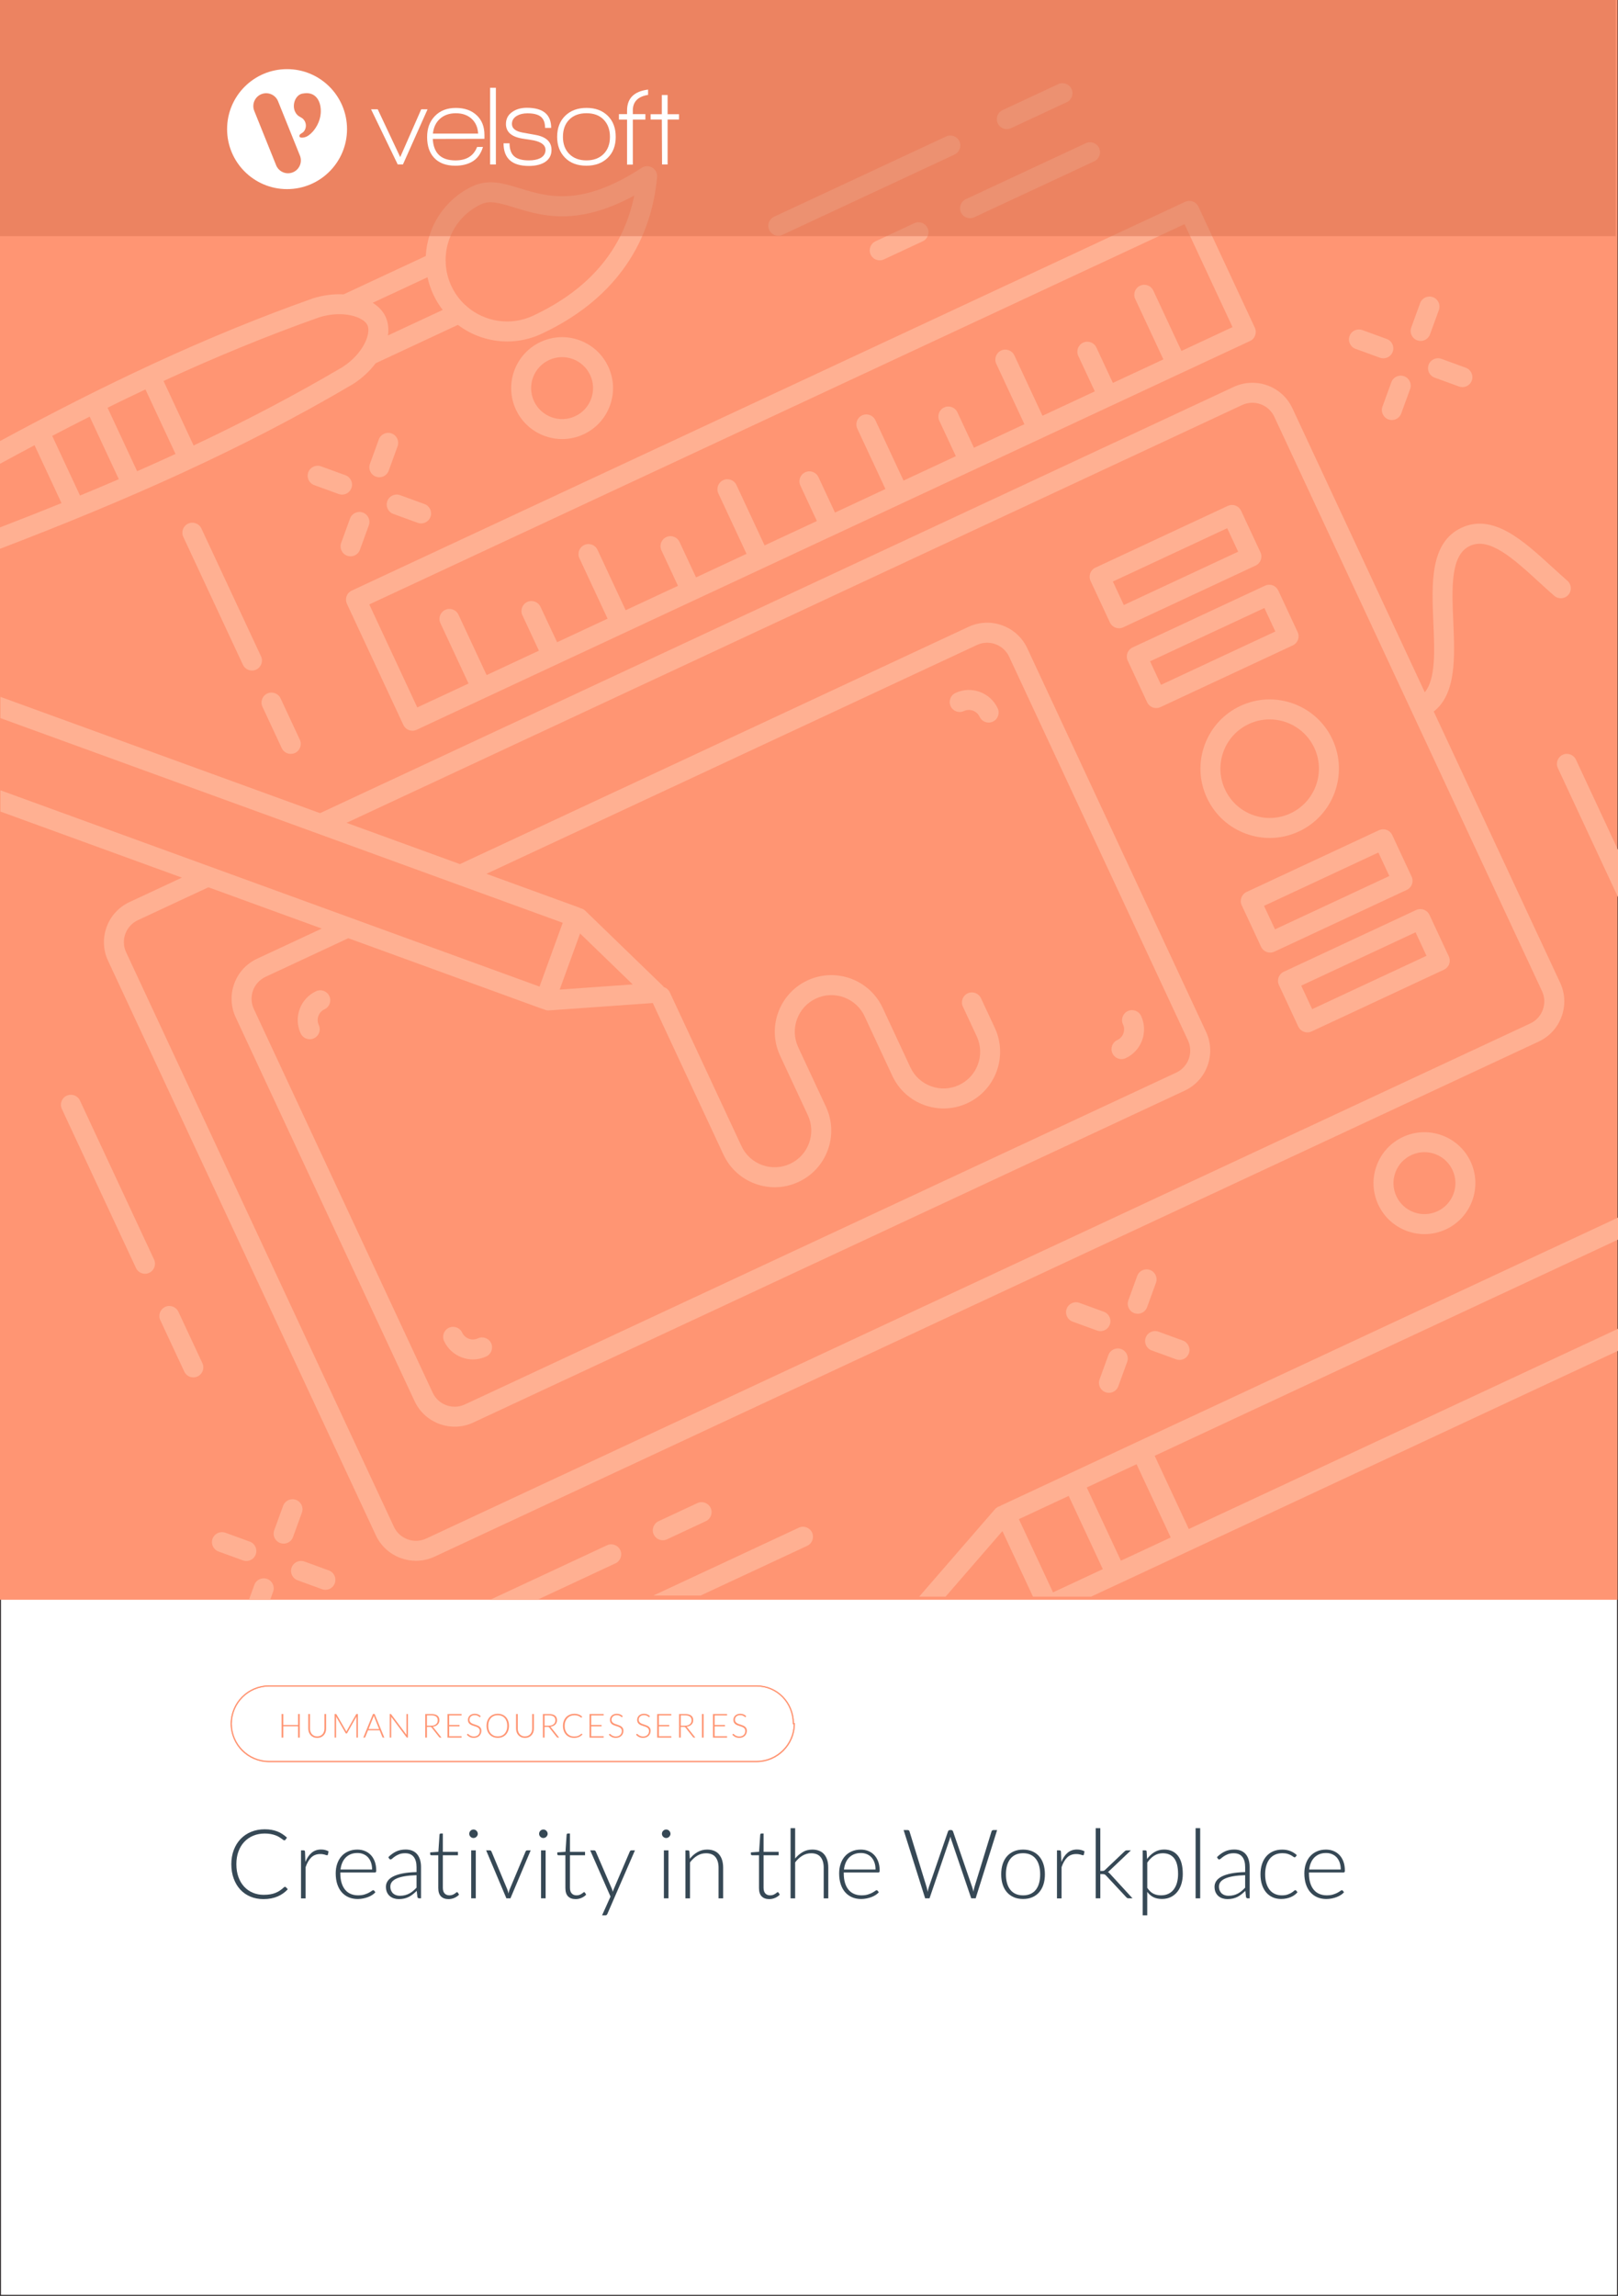 <svg xmlns="http://www.w3.org/2000/svg" x="0px" y="0px" viewBox="0 0 875 1241"><rect x="0" y="0" width="875" height="1241" fill="#333333" stroke="none"/><defs></defs><g><g id="Template"><rect y="0" fill="#FFFFFF" stroke="#231F20" stroke-miterlimit="10" width="875" height="1241"></rect></g><g id="Layer_4"><g><path fill="#364855" d="M154.16,1019.94c0.17,0,0.32,0.06,0.44,0.18l1.04,1.12c-0.77,0.82-1.6,1.55-2.5,2.2&#10;&#9;&#9;&#9;&#9;&#9;c-0.9,0.65-1.89,1.21-2.96,1.67c-1.07,0.46-2.24,0.82-3.52,1.07s-2.68,0.38-4.21,0.38c-2.55,0-4.9-0.45-7.03-1.34&#10;&#9;&#9;&#9;&#9;&#9;c-2.13-0.89-3.95-2.16-5.48-3.81c-1.52-1.64-2.71-3.63-3.56-5.96c-0.85-2.33-1.28-4.92-1.28-7.77c0-2.8,0.44-5.35,1.32-7.67&#10;&#9;&#9;&#9;&#9;&#9;c0.88-2.31,2.11-4.3,3.7-5.96c1.59-1.66,3.49-2.95,5.71-3.86c2.22-0.91,4.66-1.37,7.34-1.37c1.34,0,2.56,0.1,3.68,0.3&#10;&#9;&#9;&#9;&#9;&#9;c1.11,0.2,2.15,0.49,3.12,0.86c0.96,0.37,1.87,0.84,2.72,1.4c0.85,0.56,1.69,1.2,2.5,1.93l-0.81,1.17&#10;&#9;&#9;&#9;&#9;&#9;c-0.14,0.21-0.36,0.31-0.65,0.31c-0.16,0-0.36-0.09-0.6-0.27c-0.24-0.18-0.55-0.41-0.93-0.68c-0.37-0.27-0.83-0.56-1.36-0.89&#10;&#9;&#9;&#9;&#9;&#9;s-1.16-0.62-1.89-0.89s-1.57-0.5-2.53-0.68c-0.96-0.18-2.04-0.27-3.26-0.27c-2.24,0-4.3,0.39-6.18,1.16s-3.49,1.88-4.85,3.31&#10;&#9;&#9;&#9;&#9;&#9;c-1.36,1.43-2.41,3.17-3.17,5.21c-0.76,2.04-1.13,4.33-1.13,6.87c0,2.61,0.37,4.94,1.12,6.99c0.75,2.05,1.78,3.78,3.1,5.2&#10;&#9;&#9;&#9;&#9;&#9;c1.32,1.42,2.88,2.5,4.68,3.26c1.8,0.76,3.75,1.13,5.85,1.13c1.32,0,2.5-0.09,3.53-0.26s1.99-0.43,2.85-0.78&#10;&#9;&#9;&#9;&#9;&#9;c0.87-0.35,1.68-0.77,2.42-1.28c0.75-0.5,1.49-1.09,2.22-1.77c0.09-0.07,0.17-0.12,0.25-0.17&#10;&#9;&#9;&#9;&#9;&#9;C153.97,1019.96,154.06,1019.94,154.16,1019.94z"></path><path fill="#364855" d="M162.79,1026.14v-25.94h1.3c0.3,0,0.51,0.06,0.64,0.18c0.13,0.12,0.2,0.33,0.22,0.63l0.21,5.47&#10;&#9;&#9;&#9;&#9;&#9;c0.83-2.1,1.95-3.75,3.34-4.94c1.39-1.19,3.1-1.79,5.14-1.79c0.78,0,1.5,0.08,2.16,0.25c0.66,0.17,1.29,0.4,1.88,0.72&#10;&#9;&#9;&#9;&#9;&#9;l-0.34,1.72c-0.05,0.28-0.23,0.42-0.52,0.42c-0.1,0-0.25-0.03-0.44-0.1c-0.19-0.07-0.43-0.15-0.72-0.23s-0.64-0.17-1.06-0.23&#10;&#9;&#9;&#9;&#9;&#9;c-0.42-0.07-0.9-0.1-1.43-0.1c-1.96,0-3.58,0.61-4.84,1.83c-1.26,1.22-2.28,2.97-3.06,5.27v16.87H162.79z"></path><path fill="#364855" d="M193.27,999.79c1.46,0,2.81,0.25,4.05,0.76c1.24,0.5,2.32,1.24,3.23,2.2c0.91,0.96,1.62,2.15,2.14,3.56&#10;&#9;&#9;&#9;&#9;&#9;c0.51,1.41,0.77,3.02,0.77,4.85c0,0.38-0.06,0.64-0.17,0.78c-0.11,0.14-0.29,0.21-0.53,0.21h-18.72v0.5&#10;&#9;&#9;&#9;&#9;&#9;c0,1.95,0.23,3.66,0.68,5.14c0.45,1.48,1.1,2.72,1.93,3.72c0.83,1,1.84,1.75,3.02,2.25c1.18,0.5,2.5,0.76,3.96,0.76&#10;&#9;&#9;&#9;&#9;&#9;c1.3,0,2.43-0.14,3.39-0.43c0.96-0.29,1.76-0.61,2.41-0.96c0.65-0.36,1.17-0.68,1.55-0.96s0.66-0.43,0.83-0.43&#10;&#9;&#9;&#9;&#9;&#9;c0.23,0,0.4,0.09,0.52,0.26l0.68,0.83c-0.42,0.52-0.97,1.01-1.66,1.46c-0.69,0.45-1.45,0.84-2.29,1.16&#10;&#9;&#9;&#9;&#9;&#9;c-0.84,0.32-1.75,0.58-2.71,0.77c-0.96,0.19-1.93,0.29-2.91,0.29c-1.77,0-3.39-0.31-4.85-0.93c-1.46-0.62-2.71-1.52-3.76-2.7&#10;&#9;&#9;&#9;&#9;&#9;c-1.05-1.18-1.85-2.63-2.42-4.34s-0.86-3.67-0.86-5.88c0-1.86,0.26-3.58,0.79-5.15c0.53-1.57,1.29-2.93,2.29-4.07&#10;&#9;&#9;&#9;&#9;&#9;c1-1.14,2.22-2.03,3.68-2.67C189.78,1000.11,191.43,999.79,193.27,999.79z M193.31,1001.64c-1.34,0-2.53,0.21-3.59,0.63&#10;&#9;&#9;&#9;&#9;&#9;s-1.97,1.02-2.75,1.8c-0.77,0.78-1.4,1.72-1.87,2.82c-0.48,1.1-0.79,2.32-0.95,3.68h17.08c0-1.39-0.19-2.64-0.57-3.74&#10;&#9;&#9;&#9;&#9;&#9;c-0.38-1.1-0.92-2.04-1.61-2.8c-0.69-0.76-1.53-1.35-2.5-1.76C195.56,1001.84,194.49,1001.64,193.31,1001.64z"></path><path fill="#364855" d="M226.69,1026.14c-0.52,0-0.84-0.24-0.96-0.73l-0.37-3.31c-0.71,0.7-1.42,1.32-2.12,1.88&#10;&#9;&#9;&#9;&#9;&#9;c-0.7,0.56-1.44,1.03-2.2,1.41c-0.77,0.38-1.59,0.67-2.48,0.87c-0.89,0.2-1.86,0.3-2.92,0.3c-0.89,0-1.75-0.13-2.58-0.39&#10;&#9;&#9;&#9;&#9;&#9;c-0.83-0.26-1.57-0.66-2.22-1.2s-1.16-1.23-1.55-2.07c-0.39-0.84-0.59-1.85-0.59-3.04c0-1.09,0.31-2.11,0.94-3.05&#10;&#9;&#9;&#9;&#9;&#9;c0.63-0.94,1.6-1.76,2.93-2.45c1.33-0.69,3.04-1.25,5.14-1.67c2.09-0.42,4.61-0.66,7.55-0.73v-2.71c0-2.4-0.52-4.25-1.55-5.54&#10;&#9;&#9;&#9;&#9;&#9;c-1.03-1.29-2.57-1.94-4.6-1.94c-1.25,0-2.32,0.17-3.19,0.52c-0.88,0.35-1.62,0.73-2.23,1.15s-1.1,0.8-1.49,1.15&#10;&#9;&#9;&#9;&#9;&#9;c-0.38,0.35-0.7,0.52-0.96,0.52c-0.35,0-0.61-0.16-0.78-0.47l-0.44-0.76c1.36-1.36,2.78-2.38,4.28-3.08&#10;&#9;&#9;&#9;&#9;&#9;c1.49-0.7,3.19-1.04,5.08-1.04c1.39,0,2.61,0.22,3.65,0.67s1.91,1.08,2.59,1.9s1.2,1.82,1.55,3c0.35,1.17,0.52,2.48,0.52,3.92&#10;&#9;&#9;&#9;&#9;&#9;v16.89H226.69z M216.26,1024.76c1.01,0,1.93-0.11,2.78-0.33c0.84-0.22,1.62-0.52,2.35-0.91c0.72-0.39,1.39-0.86,2.02-1.39&#10;&#9;&#9;&#9;&#9;&#9;c0.63-0.54,1.24-1.12,1.85-1.75v-6.75c-2.47,0.07-4.59,0.26-6.37,0.56c-1.78,0.3-3.25,0.72-4.41,1.24&#10;&#9;&#9;&#9;&#9;&#9;c-1.16,0.52-2.01,1.14-2.56,1.86c-0.55,0.72-0.82,1.54-0.82,2.46c0,0.87,0.14,1.62,0.43,2.26c0.29,0.63,0.67,1.16,1.13,1.56&#10;&#9;&#9;&#9;&#9;&#9;c0.47,0.41,1.02,0.71,1.64,0.9C214.93,1024.67,215.58,1024.76,216.26,1024.76z"></path><path fill="#364855" d="M242.57,1026.56c-1.76,0-3.12-0.49-4.09-1.46c-0.97-0.97-1.46-2.48-1.46-4.51v-17.73h-3.73&#10;&#9;&#9;&#9;&#9;&#9;c-0.19,0-0.35-0.05-0.47-0.16s-0.18-0.25-0.18-0.44v-0.96l4.43-0.31l0.62-9.28c0.02-0.16,0.08-0.3,0.19-0.42&#10;&#9;&#9;&#9;&#9;&#9;c0.11-0.12,0.26-0.18,0.45-0.18h1.16v9.91h8.16v1.85h-8.16v17.6c0,0.71,0.09,1.33,0.27,1.84c0.18,0.51,0.43,0.93,0.76,1.26&#10;&#9;&#9;&#9;&#9;&#9;c0.32,0.33,0.7,0.57,1.13,0.73c0.43,0.16,0.9,0.23,1.41,0.23c0.63,0,1.16-0.09,1.62-0.27c0.45-0.18,0.84-0.38,1.17-0.6&#10;&#9;&#9;&#9;&#9;&#9;c0.33-0.22,0.6-0.42,0.81-0.6c0.21-0.18,0.37-0.27,0.5-0.27c0.14,0,0.28,0.09,0.42,0.26l0.68,1.09&#10;&#9;&#9;&#9;&#9;&#9;c-0.66,0.73-1.5,1.32-2.52,1.76C244.72,1026.34,243.66,1026.56,242.57,1026.56z"></path><path fill="#364855" d="M258.39,991.26c0,0.31-0.07,0.6-0.2,0.87c-0.13,0.27-0.3,0.51-0.51,0.72c-0.21,0.21-0.45,0.37-0.73,0.5&#10;&#9;&#9;&#9;&#9;&#9;c-0.28,0.12-0.57,0.18-0.89,0.18c-0.31,0-0.61-0.06-0.89-0.18c-0.28-0.12-0.52-0.29-0.73-0.5c-0.21-0.21-0.37-0.45-0.5-0.72&#10;&#9;&#9;&#9;&#9;&#9;c-0.12-0.27-0.18-0.56-0.18-0.87s0.06-0.61,0.18-0.9c0.12-0.29,0.29-0.53,0.5-0.74c0.21-0.21,0.45-0.37,0.73-0.5&#10;&#9;&#9;&#9;&#9;&#9;c0.28-0.12,0.57-0.18,0.89-0.18c0.31,0,0.61,0.06,0.89,0.18c0.28,0.12,0.52,0.29,0.73,0.5c0.21,0.21,0.38,0.46,0.51,0.74&#10;&#9;&#9;&#9;&#9;&#9;S258.39,990.95,258.39,991.26z M257.3,1000.2v25.94h-2.48v-25.94H257.3z"></path><path fill="#364855" d="M276.04,1026.14h-2.19l-10.95-25.94h1.96c0.24,0,0.44,0.07,0.59,0.2c0.15,0.13,0.26,0.27,0.33,0.43&#10;&#9;&#9;&#9;&#9;&#9;l8.55,20.46c0.17,0.4,0.3,0.78,0.39,1.15c0.09,0.37,0.17,0.73,0.26,1.09c0.09-0.36,0.18-0.73,0.27-1.11s0.22-0.75,0.38-1.13&#10;&#9;&#9;&#9;&#9;&#9;l8.6-20.46c0.09-0.19,0.2-0.34,0.35-0.46c0.15-0.11,0.33-0.17,0.53-0.17h1.88L276.04,1026.14z"></path><path fill="#364855" d="M296.17,991.26c0,0.31-0.07,0.6-0.2,0.87c-0.13,0.27-0.3,0.51-0.51,0.72c-0.21,0.21-0.45,0.37-0.73,0.5&#10;&#9;&#9;&#9;&#9;&#9;c-0.28,0.12-0.57,0.18-0.89,0.18c-0.31,0-0.61-0.06-0.89-0.18c-0.28-0.12-0.52-0.29-0.73-0.5c-0.21-0.21-0.37-0.45-0.5-0.72&#10;&#9;&#9;&#9;&#9;&#9;c-0.12-0.27-0.18-0.56-0.18-0.87s0.06-0.61,0.18-0.9c0.12-0.29,0.29-0.53,0.5-0.74c0.21-0.21,0.45-0.37,0.73-0.5&#10;&#9;&#9;&#9;&#9;&#9;c0.28-0.12,0.57-0.18,0.89-0.18c0.31,0,0.61,0.06,0.89,0.18c0.28,0.12,0.52,0.29,0.73,0.5c0.21,0.21,0.38,0.46,0.51,0.74&#10;&#9;&#9;&#9;&#9;&#9;S296.17,990.95,296.17,991.26z M295.07,1000.2v25.94h-2.48v-25.94H295.07z"></path><path fill="#364855" d="M311.31,1026.56c-1.76,0-3.12-0.49-4.09-1.46c-0.97-0.97-1.46-2.48-1.46-4.51v-17.73h-3.73&#10;&#9;&#9;&#9;&#9;&#9;c-0.19,0-0.35-0.05-0.47-0.16s-0.18-0.25-0.18-0.44v-0.96l4.43-0.31l0.62-9.28c0.02-0.16,0.08-0.3,0.19-0.42&#10;&#9;&#9;&#9;&#9;&#9;c0.11-0.12,0.26-0.18,0.45-0.18h1.16v9.91h8.16v1.85h-8.16v17.6c0,0.71,0.09,1.33,0.27,1.84c0.18,0.51,0.43,0.93,0.76,1.26&#10;&#9;&#9;&#9;&#9;&#9;c0.32,0.33,0.7,0.57,1.13,0.73c0.43,0.16,0.9,0.23,1.41,0.23c0.63,0,1.16-0.09,1.62-0.27c0.45-0.18,0.84-0.38,1.17-0.6&#10;&#9;&#9;&#9;&#9;&#9;c0.33-0.22,0.6-0.42,0.81-0.6c0.21-0.18,0.37-0.27,0.5-0.27c0.14,0,0.28,0.09,0.42,0.26l0.68,1.09&#10;&#9;&#9;&#9;&#9;&#9;c-0.66,0.73-1.5,1.32-2.52,1.76C313.46,1026.34,312.41,1026.56,311.31,1026.56z"></path><path fill="#364855" d="M328.49,1034.49c-0.1,0.24-0.24,0.44-0.4,0.6s-0.4,0.23-0.72,0.23h-1.77l4.56-10.14l-10.98-24.98h2.06&#10;&#9;&#9;&#9;&#9;&#9;c0.26,0,0.46,0.07,0.61,0.2c0.15,0.13,0.26,0.27,0.33,0.43l8.73,20.18c0.1,0.26,0.2,0.53,0.27,0.79s0.15,0.54,0.22,0.82&#10;&#9;&#9;&#9;&#9;&#9;c0.09-0.28,0.18-0.55,0.27-0.82c0.1-0.27,0.2-0.53,0.3-0.79l8.63-20.18c0.09-0.19,0.21-0.34,0.36-0.46&#10;&#9;&#9;&#9;&#9;&#9;c0.16-0.11,0.33-0.17,0.52-0.17h1.9L328.49,1034.49z"></path><path fill="#364855" d="M362.59,991.26c0,0.31-0.07,0.6-0.2,0.87c-0.13,0.27-0.3,0.51-0.51,0.72c-0.21,0.21-0.45,0.37-0.73,0.5&#10;&#9;&#9;&#9;&#9;&#9;c-0.28,0.12-0.57,0.18-0.89,0.18c-0.31,0-0.61-0.06-0.89-0.18c-0.28-0.12-0.52-0.29-0.73-0.5c-0.21-0.21-0.37-0.45-0.5-0.72&#10;&#9;&#9;&#9;&#9;&#9;c-0.12-0.27-0.18-0.56-0.18-0.87s0.06-0.61,0.18-0.9c0.12-0.29,0.29-0.53,0.5-0.74c0.21-0.21,0.45-0.37,0.73-0.5&#10;&#9;&#9;&#9;&#9;&#9;c0.28-0.12,0.57-0.18,0.89-0.18c0.31,0,0.61,0.06,0.89,0.18c0.28,0.12,0.52,0.29,0.73,0.5c0.21,0.21,0.38,0.46,0.51,0.74&#10;&#9;&#9;&#9;&#9;&#9;S362.59,990.95,362.59,991.26z M361.5,1000.2v25.94h-2.48v-25.94H361.5z"></path><path fill="#364855" d="M370.68,1026.14v-25.94h1.36c0.45,0,0.71,0.22,0.78,0.65l0.23,3.91c1.18-1.5,2.56-2.7,4.13-3.61&#10;&#9;&#9;&#9;&#9;&#9;c1.57-0.91,3.32-1.37,5.25-1.37c1.42,0,2.68,0.23,3.77,0.68c1.09,0.45,1.99,1.1,2.7,1.96s1.25,1.88,1.62,3.08&#10;&#9;&#9;&#9;&#9;&#9;c0.36,1.2,0.55,2.56,0.55,4.07v16.58h-2.48v-16.58c0-2.43-0.56-4.34-1.67-5.72c-1.11-1.38-2.82-2.07-5.11-2.07&#10;&#9;&#9;&#9;&#9;&#9;c-1.7,0-3.29,0.44-4.75,1.32s-2.76,2.08-3.91,3.61v19.45H370.68z"></path><path fill="#364855" d="M416.01,1026.56c-1.76,0-3.12-0.49-4.09-1.46c-0.97-0.97-1.46-2.48-1.46-4.51v-17.73h-3.73&#10;&#9;&#9;&#9;&#9;&#9;c-0.19,0-0.35-0.05-0.47-0.16s-0.18-0.25-0.18-0.44v-0.96l4.43-0.31l0.62-9.28c0.02-0.16,0.08-0.3,0.19-0.42&#10;&#9;&#9;&#9;&#9;&#9;c0.11-0.12,0.26-0.18,0.45-0.18h1.16v9.91h8.16v1.85h-8.16v17.6c0,0.71,0.09,1.33,0.27,1.84c0.18,0.51,0.43,0.93,0.76,1.26&#10;&#9;&#9;&#9;&#9;&#9;c0.32,0.33,0.7,0.57,1.13,0.73c0.43,0.16,0.9,0.23,1.41,0.23c0.63,0,1.16-0.09,1.62-0.27c0.45-0.18,0.84-0.38,1.17-0.6&#10;&#9;&#9;&#9;&#9;&#9;c0.33-0.22,0.6-0.42,0.81-0.6c0.21-0.18,0.37-0.27,0.5-0.27c0.14,0,0.28,0.09,0.42,0.26l0.68,1.09&#10;&#9;&#9;&#9;&#9;&#9;c-0.66,0.73-1.5,1.32-2.52,1.76C418.16,1026.34,417.11,1026.56,416.01,1026.56z"></path><path fill="#364855" d="M427.53,1026.14v-37.93h2.48v16.42c1.2-1.48,2.57-2.65,4.11-3.53s3.26-1.32,5.17-1.32&#10;&#9;&#9;&#9;&#9;&#9;c1.42,0,2.68,0.23,3.77,0.68c1.09,0.45,1.99,1.1,2.7,1.96c0.71,0.85,1.25,1.88,1.62,3.08s0.55,2.56,0.55,4.07v16.58h-2.48&#10;&#9;&#9;&#9;&#9;&#9;v-16.58c0-2.43-0.56-4.34-1.67-5.72s-2.82-2.07-5.11-2.07c-1.7,0-3.29,0.44-4.75,1.32s-2.76,2.08-3.91,3.61v19.45H427.53z"></path><path fill="#364855" d="M465.52,999.79c1.46,0,2.81,0.25,4.05,0.76c1.24,0.5,2.32,1.24,3.23,2.2c0.91,0.96,1.62,2.15,2.14,3.56&#10;&#9;&#9;&#9;&#9;&#9;s0.77,3.02,0.77,4.85c0,0.38-0.06,0.64-0.17,0.78c-0.11,0.14-0.29,0.21-0.53,0.21h-18.72v0.5c0,1.95,0.23,3.66,0.68,5.14&#10;&#9;&#9;&#9;&#9;&#9;c0.45,1.48,1.09,2.72,1.93,3.72c0.83,1,1.84,1.75,3.02,2.25c1.18,0.5,2.5,0.76,3.96,0.76c1.3,0,2.43-0.14,3.39-0.43&#10;&#9;&#9;&#9;&#9;&#9;c0.96-0.29,1.76-0.61,2.41-0.96c0.65-0.36,1.17-0.68,1.55-0.96s0.66-0.43,0.83-0.43c0.23,0,0.4,0.09,0.52,0.26l0.68,0.83&#10;&#9;&#9;&#9;&#9;&#9;c-0.42,0.52-0.97,1.01-1.66,1.46s-1.45,0.84-2.29,1.16s-1.75,0.58-2.71,0.77c-0.96,0.19-1.93,0.29-2.91,0.29&#10;&#9;&#9;&#9;&#9;&#9;c-1.77,0-3.39-0.31-4.85-0.93c-1.46-0.62-2.71-1.52-3.76-2.7c-1.05-1.18-1.85-2.63-2.42-4.34s-0.86-3.67-0.86-5.88&#10;&#9;&#9;&#9;&#9;&#9;c0-1.86,0.26-3.58,0.8-5.15c0.53-1.57,1.29-2.93,2.29-4.07c1-1.14,2.22-2.03,3.68-2.67&#10;&#9;&#9;&#9;&#9;&#9;C462.03,1000.11,463.68,999.79,465.52,999.79z M465.56,1001.64c-1.34,0-2.53,0.21-3.59,0.63c-1.06,0.42-1.97,1.02-2.75,1.8&#10;&#9;&#9;&#9;&#9;&#9;s-1.4,1.72-1.87,2.82c-0.48,1.1-0.79,2.32-0.95,3.68h17.08c0-1.39-0.19-2.64-0.57-3.74s-0.92-2.04-1.61-2.8&#10;&#9;&#9;&#9;&#9;&#9;c-0.69-0.76-1.53-1.35-2.5-1.76S466.74,1001.64,465.56,1001.64z"></path><path fill="#364855" d="M488.67,989.25h2.22c0.5,0,0.83,0.24,0.96,0.7l9.31,30.32c0.1,0.35,0.2,0.72,0.27,1.12&#10;&#9;&#9;&#9;&#9;&#9;c0.08,0.4,0.16,0.82,0.25,1.25c0.09-0.43,0.17-0.85,0.26-1.25c0.09-0.4,0.19-0.77,0.31-1.12l10.43-30.32&#10;&#9;&#9;&#9;&#9;&#9;c0.07-0.19,0.19-0.36,0.37-0.5c0.17-0.14,0.38-0.21,0.63-0.21h0.73c0.24,0,0.44,0.07,0.6,0.2c0.16,0.13,0.28,0.3,0.37,0.51&#10;&#9;&#9;&#9;&#9;&#9;l10.43,30.32c0.12,0.35,0.23,0.71,0.33,1.1c0.1,0.38,0.19,0.79,0.27,1.22c0.09-0.42,0.17-0.82,0.23-1.21&#10;&#9;&#9;&#9;&#9;&#9;c0.07-0.39,0.16-0.76,0.26-1.11l9.31-30.32c0.05-0.19,0.17-0.36,0.35-0.5c0.18-0.14,0.4-0.21,0.64-0.21h2.03l-11.6,36.89h-2.4&#10;&#9;&#9;&#9;&#9;&#9;l-10.9-32.01c-0.14-0.42-0.26-0.86-0.37-1.33c-0.1,0.47-0.23,0.91-0.36,1.33l-10.92,32.01h-2.37L488.67,989.25z"></path><path fill="#364855" d="M553.27,999.79c1.86,0,3.52,0.32,4.99,0.95c1.47,0.63,2.71,1.53,3.71,2.7c1.01,1.17,1.78,2.57,2.31,4.21&#10;&#9;&#9;&#9;&#9;&#9;s0.79,3.48,0.79,5.51s-0.26,3.87-0.79,5.5s-1.3,3.03-2.31,4.2c-1.01,1.17-2.25,2.06-3.71,2.69s-3.13,0.94-4.99,0.94&#10;&#9;&#9;&#9;&#9;&#9;c-1.86,0-3.52-0.31-4.99-0.94s-2.71-1.52-3.73-2.69c-1.02-1.16-1.79-2.56-2.32-4.2s-0.79-3.47-0.79-5.5s0.26-3.87,0.79-5.51&#10;&#9;&#9;&#9;&#9;&#9;s1.3-3.05,2.32-4.21c1.02-1.16,2.26-2.06,3.73-2.7C549.75,1000.1,551.41,999.79,553.27,999.79z M553.27,1024.53&#10;&#9;&#9;&#9;&#9;&#9;c1.55,0,2.9-0.26,4.05-0.79s2.12-1.29,2.89-2.28c0.77-0.99,1.35-2.19,1.73-3.58c0.38-1.4,0.57-2.97,0.57-4.71&#10;&#9;&#9;&#9;&#9;&#9;c0-1.72-0.19-3.29-0.57-4.69c-0.38-1.41-0.96-2.61-1.73-3.61c-0.77-1-1.74-1.77-2.89-2.31s-2.51-0.81-4.05-0.81&#10;&#9;&#9;&#9;&#9;&#9;s-2.9,0.27-4.05,0.81c-1.16,0.54-2.12,1.31-2.89,2.31c-0.77,1-1.36,2.2-1.75,3.61c-0.39,1.41-0.59,2.97-0.59,4.69&#10;&#9;&#9;&#9;&#9;&#9;c0,1.74,0.2,3.31,0.59,4.71c0.39,1.4,0.97,2.59,1.75,3.58c0.77,0.99,1.74,1.75,2.89,2.28&#10;&#9;&#9;&#9;&#9;&#9;C550.37,1024.26,551.73,1024.53,553.27,1024.53z"></path><path fill="#364855" d="M571.6,1026.14v-25.94h1.3c0.29,0,0.51,0.06,0.64,0.18c0.13,0.12,0.2,0.33,0.22,0.63l0.21,5.47&#10;&#9;&#9;&#9;&#9;&#9;c0.83-2.1,1.95-3.75,3.34-4.94s3.1-1.79,5.14-1.79c0.78,0,1.5,0.08,2.16,0.25c0.66,0.17,1.29,0.4,1.88,0.72l-0.34,1.72&#10;&#9;&#9;&#9;&#9;&#9;c-0.05,0.28-0.23,0.42-0.52,0.42c-0.1,0-0.25-0.03-0.44-0.1c-0.19-0.07-0.43-0.15-0.72-0.23c-0.29-0.09-0.64-0.17-1.06-0.23&#10;&#9;&#9;&#9;&#9;&#9;c-0.42-0.07-0.89-0.1-1.43-0.1c-1.96,0-3.58,0.61-4.84,1.83c-1.26,1.22-2.28,2.97-3.06,5.27v16.87H571.6z"></path><path fill="#364855" d="M595.04,988.21v23.12h1.2c0.24,0,0.47-0.03,0.69-0.1c0.22-0.07,0.46-0.24,0.72-0.5l10.4-9.88&#10;&#9;&#9;&#9;&#9;&#9;c0.19-0.19,0.39-0.35,0.59-0.47c0.2-0.12,0.46-0.18,0.77-0.18h2.19l-11.45,10.87c-0.17,0.17-0.34,0.33-0.5,0.48&#10;&#9;&#9;&#9;&#9;&#9;c-0.16,0.15-0.33,0.27-0.52,0.38c0.28,0.14,0.51,0.3,0.7,0.5s0.39,0.4,0.6,0.62l12.02,13.09h-2.16c-0.24,0-0.46-0.05-0.65-0.14&#10;&#9;&#9;&#9;&#9;&#9;c-0.19-0.09-0.38-0.25-0.57-0.46l-10.9-11.68c-0.3-0.31-0.57-0.53-0.81-0.64s-0.63-0.17-1.15-0.17h-1.17v13.09h-2.48v-37.93&#10;&#9;&#9;&#9;&#9;&#9;H595.04z"></path><path fill="#364855" d="M617.95,1035.32v-35.12h1.36c0.23,0,0.41,0.05,0.55,0.14c0.14,0.1,0.22,0.26,0.23,0.51l0.23,4.02&#10;&#9;&#9;&#9;&#9;&#9;c1.15-1.56,2.49-2.81,4.03-3.73c1.54-0.92,3.26-1.38,5.17-1.38c3.2,0,5.68,1.1,7.46,3.31c1.77,2.21,2.66,5.52,2.66,9.93&#10;&#9;&#9;&#9;&#9;&#9;c0,1.89-0.25,3.66-0.74,5.31c-0.5,1.64-1.22,3.07-2.18,4.28s-2.13,2.16-3.53,2.85c-1.4,0.7-3.01,1.04-4.84,1.04&#10;&#9;&#9;&#9;&#9;&#9;c-1.77,0-3.3-0.32-4.59-0.96c-1.29-0.64-2.4-1.6-3.34-2.87v12.67H617.95z M628.82,1001.77c-1.72,0-3.28,0.45-4.68,1.34&#10;&#9;&#9;&#9;&#9;&#9;c-1.4,0.89-2.64,2.14-3.71,3.74v13.61c0.99,1.5,2.09,2.55,3.3,3.15c1.21,0.61,2.58,0.91,4.13,0.91c1.53,0,2.87-0.28,4.01-0.83&#10;&#9;&#9;&#9;&#9;&#9;c1.15-0.56,2.11-1.34,2.88-2.36c0.77-1.02,1.36-2.23,1.75-3.65c0.39-1.42,0.59-2.98,0.59-4.68c0-3.86-0.71-6.7-2.12-8.51&#10;&#9;&#9;&#9;&#9;&#9;C633.55,1002.68,631.5,1001.77,628.82,1001.77z"></path><path fill="#364855" d="M649.05,988.21v37.93h-2.48v-37.93H649.05z"></path><path fill="#364855" d="M674.79,1026.14c-0.52,0-0.84-0.24-0.96-0.73l-0.36-3.31c-0.71,0.7-1.42,1.32-2.12,1.88&#10;&#9;&#9;&#9;&#9;&#9;c-0.7,0.56-1.44,1.03-2.2,1.41s-1.59,0.67-2.48,0.87c-0.89,0.2-1.86,0.3-2.92,0.3c-0.89,0-1.75-0.13-2.58-0.39&#10;&#9;&#9;&#9;&#9;&#9;s-1.57-0.66-2.22-1.2c-0.64-0.54-1.16-1.23-1.55-2.07c-0.39-0.84-0.59-1.85-0.59-3.04c0-1.09,0.31-2.11,0.94-3.05&#10;&#9;&#9;&#9;&#9;&#9;c0.62-0.94,1.6-1.76,2.93-2.45c1.33-0.69,3.04-1.25,5.14-1.67c2.09-0.42,4.61-0.66,7.55-0.73v-2.71c0-2.4-0.52-4.25-1.55-5.54&#10;&#9;&#9;&#9;&#9;&#9;s-2.57-1.94-4.6-1.94c-1.25,0-2.32,0.17-3.19,0.52s-1.62,0.73-2.23,1.15c-0.61,0.42-1.1,0.8-1.49,1.15&#10;&#9;&#9;&#9;&#9;&#9;c-0.38,0.35-0.7,0.52-0.96,0.52c-0.35,0-0.61-0.16-0.78-0.47l-0.44-0.76c1.36-1.36,2.78-2.38,4.28-3.08&#10;&#9;&#9;&#9;&#9;&#9;c1.49-0.7,3.19-1.04,5.08-1.04c1.39,0,2.61,0.22,3.65,0.67s1.91,1.08,2.59,1.9s1.2,1.82,1.55,3c0.35,1.17,0.52,2.48,0.52,3.92&#10;&#9;&#9;&#9;&#9;&#9;v16.89H674.79z M664.36,1024.76c1.01,0,1.93-0.11,2.78-0.33c0.84-0.22,1.62-0.52,2.35-0.91c0.72-0.39,1.4-0.86,2.02-1.39&#10;&#9;&#9;&#9;&#9;&#9;c0.63-0.54,1.24-1.12,1.85-1.75v-6.75c-2.47,0.07-4.59,0.26-6.37,0.56c-1.78,0.3-3.25,0.72-4.41,1.24&#10;&#9;&#9;&#9;&#9;&#9;c-1.16,0.52-2.01,1.14-2.55,1.86c-0.55,0.72-0.82,1.54-0.82,2.46c0,0.87,0.14,1.62,0.43,2.26c0.29,0.63,0.67,1.16,1.13,1.56&#10;&#9;&#9;&#9;&#9;&#9;c0.47,0.41,1.02,0.71,1.64,0.9C663.03,1024.67,663.68,1024.76,664.36,1024.76z"></path><path fill="#364855" d="M700.67,1003.67c-0.09,0.09-0.17,0.16-0.25,0.22c-0.08,0.06-0.19,0.09-0.33,0.09&#10;&#9;&#9;&#9;&#9;&#9;c-0.17,0-0.41-0.12-0.72-0.35c-0.3-0.24-0.71-0.49-1.21-0.77c-0.5-0.28-1.13-0.53-1.89-0.77c-0.76-0.23-1.67-0.35-2.75-0.35&#10;&#9;&#9;&#9;&#9;&#9;c-1.5,0-2.82,0.27-3.98,0.79c-1.16,0.53-2.13,1.29-2.92,2.28c-0.79,0.99-1.39,2.19-1.81,3.6c-0.42,1.41-0.63,2.99-0.63,4.75&#10;&#9;&#9;&#9;&#9;&#9;c0,1.83,0.21,3.44,0.64,4.85c0.43,1.41,1.03,2.59,1.81,3.56s1.73,1.7,2.84,2.2s2.35,0.76,3.7,0.76c1.25,0,2.3-0.15,3.14-0.44&#10;&#9;&#9;&#9;&#9;&#9;c0.84-0.29,1.54-0.62,2.09-0.96c0.55-0.35,0.98-0.67,1.3-0.96c0.32-0.29,0.58-0.44,0.77-0.44c0.23,0,0.4,0.09,0.52,0.26&#10;&#9;&#9;&#9;&#9;&#9;l0.68,0.83c-0.4,0.52-0.9,1.01-1.51,1.46s-1.29,0.84-2.06,1.17c-0.77,0.33-1.59,0.59-2.49,0.77s-1.83,0.27-2.8,0.27&#10;&#9;&#9;&#9;&#9;&#9;c-1.65,0-3.16-0.3-4.52-0.9c-1.37-0.6-2.54-1.47-3.52-2.61c-0.98-1.14-1.75-2.53-2.29-4.18c-0.55-1.65-0.82-3.53-0.82-5.63&#10;&#9;&#9;&#9;&#9;&#9;c0-1.98,0.26-3.79,0.78-5.42c0.52-1.63,1.28-3.04,2.28-4.22c1-1.18,2.22-2.1,3.68-2.75s3.12-0.98,4.99-0.98&#10;&#9;&#9;&#9;&#9;&#9;c1.69,0,3.18,0.27,4.5,0.81c1.31,0.54,2.46,1.27,3.43,2.19L700.67,1003.67z"></path><path fill="#364855" d="M717.1,999.79c1.46,0,2.81,0.25,4.05,0.76c1.24,0.5,2.32,1.24,3.23,2.2c0.91,0.96,1.62,2.15,2.14,3.56&#10;&#9;&#9;&#9;&#9;&#9;s0.77,3.02,0.77,4.85c0,0.38-0.06,0.64-0.17,0.78c-0.11,0.14-0.29,0.21-0.53,0.21h-18.72v0.5c0,1.95,0.23,3.66,0.68,5.14&#10;&#9;&#9;&#9;&#9;&#9;c0.45,1.48,1.09,2.72,1.93,3.72c0.83,1,1.84,1.75,3.02,2.25c1.18,0.5,2.5,0.76,3.96,0.76c1.3,0,2.43-0.14,3.39-0.43&#10;&#9;&#9;&#9;&#9;&#9;c0.96-0.29,1.76-0.61,2.41-0.96c0.65-0.36,1.17-0.68,1.55-0.96s0.66-0.43,0.83-0.43c0.23,0,0.4,0.09,0.52,0.26l0.68,0.83&#10;&#9;&#9;&#9;&#9;&#9;c-0.42,0.52-0.97,1.01-1.66,1.46s-1.45,0.84-2.29,1.16s-1.75,0.58-2.71,0.77c-0.96,0.19-1.93,0.29-2.91,0.29&#10;&#9;&#9;&#9;&#9;&#9;c-1.77,0-3.39-0.31-4.85-0.93c-1.46-0.62-2.71-1.52-3.76-2.7c-1.05-1.18-1.85-2.63-2.42-4.34s-0.86-3.67-0.86-5.88&#10;&#9;&#9;&#9;&#9;&#9;c0-1.86,0.26-3.58,0.8-5.15c0.53-1.57,1.29-2.93,2.29-4.07c1-1.14,2.22-2.03,3.68-2.67&#10;&#9;&#9;&#9;&#9;&#9;C713.61,1000.11,715.25,999.79,717.1,999.79z M717.14,1001.64c-1.34,0-2.53,0.21-3.59,0.63c-1.06,0.42-1.97,1.02-2.75,1.8&#10;&#9;&#9;&#9;&#9;&#9;s-1.4,1.72-1.87,2.82c-0.48,1.1-0.79,2.32-0.95,3.68h17.08c0-1.39-0.19-2.64-0.57-3.74s-0.92-2.04-1.61-2.8&#10;&#9;&#9;&#9;&#9;&#9;c-0.69-0.76-1.53-1.35-2.5-1.76S718.32,1001.64,717.14,1001.64z"></path></g><g><path fill="#FF9573" d="M145.48,952.54c-11.46,0-20.77-9.32-20.77-20.77s9.32-20.77,20.77-20.77h263.65&#10;&#9;&#9;&#9;&#9;&#9;c11.21,0,20.09,8.96,20.27,20.42h0.5v0.35c0,11.45-9.32,20.77-20.77,20.77H145.48z M145.48,911.69&#10;&#9;&#9;&#9;&#9;&#9;c-11.07,0-20.07,9.01-20.07,20.07s9.01,20.07,20.07,20.07h263.65c10.9,0,19.88-8.84,20.07-19.73h-0.5v-0.35&#10;&#9;&#9;&#9;&#9;&#9;c0-11.26-8.6-20.07-19.57-20.07H145.48z"></path><path fill="#FF9573" d="M409.12,952.44H145.48c-11.4,0-20.67-9.27-20.67-20.67c0-11.4,9.27-20.67,20.67-20.67h263.65&#10;&#9;&#9;&#9;&#9;&#9;c11.23,0,20.05,8.95,20.17,20.42h0.5v0.25C429.8,943.16,420.52,952.44,409.12,952.44z M145.48,911.59&#10;&#9;&#9;&#9;&#9;&#9;c-11.12,0-20.17,9.05-20.17,20.17s9.05,20.17,20.17,20.17h263.65c11.04,0,20.04-8.92,20.17-19.92h-0.5v-0.25&#10;&#9;&#9;&#9;&#9;&#9;c0-11.31-8.64-20.17-19.68-20.17H145.48z"></path></g><g><path fill="#FF9573" d="M162.12,939.27h-0.93v-6.12h-7.99v6.12h-0.93v-12.76h0.93v5.95h7.99v-5.95h0.93V939.27z"></path><path fill="#FF9573" d="M171.53,938.61c0.61,0,1.16-0.11,1.65-0.32c0.48-0.21,0.89-0.51,1.23-0.89s0.59-0.83,0.77-1.34&#10;&#9;&#9;&#9;&#9;&#9;c0.18-0.51,0.27-1.07,0.27-1.66v-7.89h0.92v7.89c0,0.7-0.11,1.36-0.33,1.97c-0.22,0.61-0.54,1.14-0.96,1.6s-0.93,0.81-1.52,1.07&#10;&#9;&#9;&#9;&#9;&#9;c-0.6,0.26-1.27,0.39-2.02,0.39s-1.42-0.13-2.02-0.39c-0.6-0.26-1.11-0.62-1.52-1.07c-0.42-0.45-0.74-0.99-0.96-1.6&#10;&#9;&#9;&#9;&#9;&#9;s-0.33-1.27-0.33-1.97v-7.89h0.93v7.88c0,0.59,0.09,1.15,0.27,1.66c0.18,0.51,0.43,0.96,0.77,1.34&#10;&#9;&#9;&#9;&#9;&#9;c0.33,0.38,0.74,0.68,1.23,0.89C170.36,938.51,170.91,938.61,171.53,938.61z"></path><path fill="#FF9573" d="M187.31,936.1c0.04-0.1,0.07-0.19,0.11-0.28c0.04-0.09,0.08-0.18,0.13-0.27l5.02-8.87&#10;&#9;&#9;&#9;&#9;&#9;c0.05-0.08,0.1-0.13,0.14-0.14c0.05-0.02,0.11-0.03,0.2-0.03h0.64v12.76h-0.81v-10.88c0-0.16,0.01-0.32,0.03-0.5l-5.02,8.92&#10;&#9;&#9;&#9;&#9;&#9;c-0.08,0.16-0.2,0.24-0.36,0.24h-0.14c-0.15,0-0.27-0.08-0.36-0.24l-5.16-8.93c0.02,0.17,0.03,0.34,0.03,0.51v10.88h-0.8v-12.76&#10;&#9;&#9;&#9;&#9;&#9;h0.63c0.08,0,0.15,0.01,0.2,0.03c0.05,0.02,0.1,0.07,0.15,0.14l5.15,8.88C187.17,935.72,187.25,935.9,187.31,936.1z"></path><path fill="#FF9573" d="M207.85,939.27h-0.71c-0.08,0-0.15-0.02-0.21-0.07s-0.1-0.1-0.13-0.18l-1.51-3.71h-6.27l-1.5,3.71&#10;&#9;&#9;&#9;&#9;&#9;c-0.02,0.07-0.07,0.12-0.13,0.17c-0.06,0.05-0.13,0.07-0.22,0.07h-0.7l5.22-12.76h0.92L207.85,939.27z M199.31,934.64h5.72&#10;&#9;&#9;&#9;&#9;&#9;l-2.61-6.45c-0.04-0.1-0.08-0.22-0.13-0.35c-0.04-0.13-0.08-0.27-0.13-0.41c-0.04,0.14-0.08,0.28-0.13,0.41&#10;&#9;&#9;&#9;&#9;&#9;c-0.04,0.13-0.08,0.25-0.13,0.36L199.31,934.64z"></path><path fill="#FF9573" d="M211.42,926.54c0.05,0.02,0.1,0.07,0.15,0.14l8.26,11.06c-0.02-0.18-0.03-0.36-0.03-0.52v-10.71h0.81&#10;&#9;&#9;&#9;&#9;&#9;v12.76h-0.44c-0.14,0-0.25-0.06-0.33-0.18l-8.3-11.08c0.02,0.18,0.03,0.35,0.03,0.51v10.74h-0.8v-12.76h0.45&#10;&#9;&#9;&#9;&#9;&#9;C211.31,926.51,211.38,926.52,211.42,926.54z"></path><path fill="#FF9573" d="M230.89,933.5v5.77h-0.92v-12.76h3.26c1.47,0,2.57,0.28,3.3,0.85s1.09,1.4,1.09,2.5&#10;&#9;&#9;&#9;&#9;&#9;c0,0.49-0.08,0.93-0.25,1.34c-0.17,0.4-0.41,0.76-0.73,1.06s-0.7,0.55-1.14,0.75c-0.45,0.2-0.95,0.32-1.51,0.38&#10;&#9;&#9;&#9;&#9;&#9;c0.14,0.09,0.27,0.21,0.39,0.36l4.39,5.52h-0.8c-0.1,0-0.18-0.02-0.25-0.05c-0.07-0.04-0.14-0.1-0.2-0.18l-4.09-5.18&#10;&#9;&#9;&#9;&#9;&#9;c-0.1-0.13-0.21-0.23-0.33-0.28c-0.12-0.05-0.3-0.08-0.55-0.08H230.89z M230.89,932.81h2.22c0.57,0,1.07-0.07,1.52-0.2&#10;&#9;&#9;&#9;&#9;&#9;c0.45-0.13,0.83-0.33,1.14-0.58c0.31-0.25,0.55-0.56,0.71-0.91c0.16-0.35,0.24-0.75,0.24-1.2c0-0.91-0.3-1.58-0.89-2.02&#10;&#9;&#9;&#9;&#9;&#9;c-0.6-0.44-1.46-0.66-2.6-0.66h-2.34V932.81z"></path><path fill="#FF9573" d="M249.64,926.51v0.77h-6.72v5.16h5.59v0.75h-5.59v5.32h6.72v0.77h-7.65v-12.76H249.64z"></path><path fill="#FF9573" d="M259.73,928.06c-0.05,0.1-0.13,0.15-0.23,0.15c-0.08,0-0.18-0.06-0.3-0.17&#10;&#9;&#9;&#9;&#9;&#9;c-0.12-0.11-0.29-0.23-0.5-0.37c-0.21-0.13-0.48-0.26-0.79-0.37s-0.71-0.17-1.17-0.17c-0.46,0-0.87,0.07-1.23,0.2&#10;&#9;&#9;&#9;&#9;&#9;c-0.35,0.13-0.65,0.31-0.89,0.54s-0.42,0.49-0.54,0.79s-0.19,0.62-0.19,0.95c0,0.43,0.09,0.79,0.28,1.07&#10;&#9;&#9;&#9;&#9;&#9;c0.18,0.28,0.43,0.52,0.73,0.72c0.3,0.2,0.64,0.37,1.03,0.5c0.38,0.13,0.78,0.27,1.18,0.4c0.4,0.13,0.8,0.28,1.18,0.44&#10;&#9;&#9;&#9;&#9;&#9;s0.72,0.36,1.03,0.6c0.3,0.24,0.54,0.54,0.73,0.89c0.18,0.35,0.28,0.79,0.28,1.31c0,0.54-0.09,1.04-0.28,1.51&#10;&#9;&#9;&#9;&#9;&#9;c-0.18,0.47-0.45,0.88-0.8,1.23s-0.78,0.62-1.28,0.83c-0.51,0.2-1.08,0.3-1.73,0.3c-0.84,0-1.57-0.15-2.17-0.45&#10;&#9;&#9;&#9;&#9;&#9;c-0.61-0.3-1.14-0.71-1.6-1.22l0.25-0.4c0.07-0.09,0.16-0.13,0.25-0.13c0.05,0,0.12,0.04,0.21,0.11&#10;&#9;&#9;&#9;&#9;&#9;c0.08,0.07,0.19,0.16,0.31,0.27c0.12,0.11,0.27,0.22,0.43,0.34c0.17,0.12,0.36,0.24,0.59,0.34c0.22,0.11,0.48,0.19,0.77,0.27&#10;&#9;&#9;&#9;&#9;&#9;s0.62,0.11,0.98,0.11c0.51,0,0.96-0.08,1.35-0.23s0.73-0.36,1.01-0.63s0.48-0.58,0.63-0.94c0.14-0.36,0.22-0.75,0.22-1.17&#10;&#9;&#9;&#9;&#9;&#9;c0-0.45-0.09-0.82-0.28-1.11c-0.18-0.29-0.43-0.54-0.73-0.73c-0.3-0.2-0.64-0.36-1.03-0.49c-0.38-0.13-0.78-0.26-1.18-0.39&#10;&#9;&#9;&#9;&#9;&#9;c-0.4-0.13-0.8-0.27-1.18-0.42c-0.38-0.16-0.72-0.36-1.02-0.6c-0.3-0.24-0.54-0.55-0.73-0.91c-0.18-0.36-0.28-0.82-0.28-1.37&#10;&#9;&#9;&#9;&#9;&#9;c0-0.43,0.08-0.84,0.24-1.24c0.16-0.4,0.4-0.75,0.71-1.05s0.7-0.55,1.16-0.73c0.46-0.18,0.99-0.28,1.58-0.28&#10;&#9;&#9;&#9;&#9;&#9;c0.66,0,1.26,0.11,1.78,0.32c0.53,0.21,1.01,0.53,1.44,0.96L259.73,928.06z"></path><path fill="#FF9573" d="M275.26,932.89c0,0.99-0.15,1.88-0.44,2.68c-0.29,0.8-0.71,1.49-1.24,2.06s-1.18,1.01-1.92,1.32&#10;&#9;&#9;&#9;&#9;&#9;s-1.57,0.46-2.48,0.46c-0.9,0-1.72-0.16-2.46-0.46c-0.75-0.31-1.39-0.75-1.92-1.32c-0.54-0.57-0.95-1.25-1.25-2.06&#10;&#9;&#9;&#9;&#9;&#9;s-0.45-1.7-0.45-2.68c0-0.98,0.15-1.87,0.45-2.67s0.71-1.49,1.25-2.06c0.54-0.57,1.18-1.01,1.92-1.32&#10;&#9;&#9;&#9;&#9;&#9;c0.75-0.31,1.57-0.47,2.46-0.47c0.91,0,1.74,0.16,2.48,0.46s1.39,0.75,1.92,1.32s0.95,1.26,1.24,2.06&#10;&#9;&#9;&#9;&#9;&#9;C275.12,931.01,275.26,931.91,275.26,932.89z M274.31,932.89c0-0.89-0.12-1.69-0.37-2.4s-0.59-1.31-1.04-1.8&#10;&#9;&#9;&#9;&#9;&#9;s-0.99-0.87-1.62-1.13s-1.33-0.39-2.1-0.39c-0.76,0-1.45,0.13-2.08,0.39s-1.17,0.64-1.62,1.13s-0.81,1.09-1.06,1.8&#10;&#9;&#9;&#9;&#9;&#9;s-0.37,1.51-0.37,2.4c0,0.9,0.12,1.7,0.37,2.4c0.25,0.71,0.6,1.31,1.06,1.8s1,0.87,1.62,1.13c0.63,0.26,1.32,0.39,2.08,0.39&#10;&#9;&#9;&#9;&#9;&#9;c0.77,0,1.47-0.13,2.1-0.39c0.63-0.26,1.17-0.63,1.62-1.13s0.8-1.09,1.04-1.8C274.19,934.58,274.31,933.78,274.31,932.89z"></path><path fill="#FF9573" d="M283.89,938.61c0.61,0,1.16-0.11,1.65-0.32c0.48-0.21,0.89-0.51,1.23-0.89s0.59-0.83,0.77-1.34&#10;&#9;&#9;&#9;&#9;&#9;c0.18-0.51,0.27-1.07,0.27-1.66v-7.89h0.92v7.89c0,0.7-0.11,1.36-0.33,1.97c-0.22,0.61-0.54,1.14-0.96,1.6s-0.93,0.81-1.52,1.07&#10;&#9;&#9;&#9;&#9;&#9;c-0.6,0.26-1.27,0.39-2.02,0.39s-1.42-0.13-2.02-0.39c-0.6-0.26-1.11-0.62-1.52-1.07c-0.42-0.45-0.74-0.99-0.96-1.6&#10;&#9;&#9;&#9;&#9;&#9;s-0.33-1.27-0.33-1.97v-7.89h0.93v7.88c0,0.59,0.09,1.15,0.27,1.66c0.18,0.51,0.43,0.96,0.77,1.34&#10;&#9;&#9;&#9;&#9;&#9;c0.33,0.38,0.74,0.68,1.23,0.89C282.73,938.51,283.27,938.61,283.89,938.61z"></path><path fill="#FF9573" d="M294.5,933.5v5.77h-0.92v-12.76h3.26c1.47,0,2.57,0.28,3.3,0.85s1.09,1.4,1.09,2.5&#10;&#9;&#9;&#9;&#9;&#9;c0,0.49-0.08,0.93-0.25,1.34c-0.17,0.4-0.41,0.76-0.73,1.06s-0.7,0.55-1.14,0.75c-0.45,0.2-0.95,0.32-1.51,0.38&#10;&#9;&#9;&#9;&#9;&#9;c0.14,0.09,0.27,0.21,0.39,0.36l4.39,5.52h-0.8c-0.1,0-0.18-0.02-0.25-0.05c-0.07-0.04-0.14-0.1-0.2-0.18l-4.09-5.18&#10;&#9;&#9;&#9;&#9;&#9;c-0.1-0.13-0.21-0.23-0.33-0.28c-0.12-0.05-0.3-0.08-0.55-0.08H294.5z M294.5,932.81h2.22c0.57,0,1.07-0.07,1.52-0.2&#10;&#9;&#9;&#9;&#9;&#9;c0.45-0.13,0.83-0.33,1.14-0.58c0.31-0.25,0.55-0.56,0.71-0.91c0.16-0.35,0.24-0.75,0.24-1.2c0-0.91-0.3-1.58-0.89-2.02&#10;&#9;&#9;&#9;&#9;&#9;c-0.6-0.44-1.46-0.66-2.6-0.66h-2.34V932.81z"></path><path fill="#FF9573" d="M314.48,937.13c0.06,0,0.11,0.02,0.15,0.06l0.36,0.39c-0.26,0.28-0.55,0.54-0.87,0.76&#10;&#9;&#9;&#9;&#9;&#9;s-0.65,0.42-1.02,0.58c-0.37,0.16-0.78,0.28-1.22,0.37s-0.93,0.13-1.46,0.13c-0.88,0-1.69-0.16-2.43-0.46&#10;&#9;&#9;&#9;&#9;&#9;c-0.74-0.31-1.37-0.75-1.89-1.32s-0.94-1.25-1.23-2.06s-0.44-1.7-0.44-2.69c0-0.97,0.15-1.85,0.46-2.65s0.73-1.49,1.28-2.06&#10;&#9;&#9;&#9;&#9;&#9;c0.55-0.57,1.21-1.02,1.98-1.33c0.77-0.32,1.61-0.47,2.54-0.47c0.46,0,0.89,0.04,1.27,0.1c0.38,0.07,0.74,0.17,1.08,0.3&#10;&#9;&#9;&#9;&#9;&#9;c0.33,0.13,0.65,0.29,0.94,0.48c0.29,0.19,0.58,0.42,0.87,0.67l-0.28,0.41c-0.05,0.07-0.12,0.11-0.23,0.11&#10;&#9;&#9;&#9;&#9;&#9;c-0.05,0-0.12-0.03-0.21-0.09c-0.08-0.06-0.19-0.14-0.32-0.23c-0.13-0.09-0.29-0.2-0.47-0.31c-0.18-0.11-0.4-0.21-0.65-0.31&#10;&#9;&#9;&#9;&#9;&#9;c-0.25-0.09-0.54-0.17-0.88-0.23c-0.33-0.06-0.71-0.09-1.13-0.09c-0.78,0-1.49,0.13-2.14,0.4s-1.21,0.65-1.68,1.15&#10;&#9;&#9;&#9;&#9;&#9;c-0.47,0.5-0.83,1.1-1.1,1.8c-0.26,0.71-0.39,1.5-0.39,2.38c0,0.9,0.13,1.71,0.39,2.42c0.26,0.71,0.62,1.31,1.07,1.8&#10;&#9;&#9;&#9;&#9;&#9;c0.46,0.49,1,0.87,1.62,1.13s1.3,0.39,2.02,0.39c0.46,0,0.86-0.03,1.22-0.09c0.36-0.06,0.69-0.15,0.99-0.27&#10;&#9;&#9;&#9;&#9;&#9;c0.3-0.12,0.58-0.27,0.84-0.44c0.26-0.17,0.51-0.38,0.77-0.61c0.03-0.02,0.06-0.04,0.09-0.06&#10;&#9;&#9;&#9;&#9;&#9;C314.41,937.13,314.44,937.13,314.48,937.13z"></path><path fill="#FF9573" d="M326.45,926.51v0.77h-6.72v5.16h5.59v0.75h-5.59v5.32h6.72v0.77h-7.65v-12.76H326.45z"></path><path fill="#FF9573" d="M336.54,928.06c-0.05,0.1-0.13,0.15-0.23,0.15c-0.08,0-0.18-0.06-0.3-0.17&#10;&#9;&#9;&#9;&#9;&#9;c-0.12-0.11-0.29-0.23-0.5-0.37c-0.21-0.13-0.48-0.26-0.79-0.37s-0.71-0.17-1.17-0.17c-0.46,0-0.87,0.07-1.23,0.2&#10;&#9;&#9;&#9;&#9;&#9;c-0.35,0.13-0.65,0.31-0.89,0.54s-0.42,0.49-0.54,0.79s-0.19,0.62-0.19,0.95c0,0.43,0.09,0.79,0.28,1.07&#10;&#9;&#9;&#9;&#9;&#9;c0.18,0.28,0.43,0.52,0.73,0.72c0.3,0.2,0.64,0.37,1.03,0.5c0.38,0.13,0.78,0.27,1.18,0.4c0.4,0.13,0.8,0.28,1.18,0.44&#10;&#9;&#9;&#9;&#9;&#9;s0.72,0.36,1.03,0.6c0.3,0.24,0.54,0.54,0.73,0.89c0.18,0.35,0.28,0.79,0.28,1.31c0,0.54-0.09,1.04-0.28,1.51&#10;&#9;&#9;&#9;&#9;&#9;c-0.18,0.47-0.45,0.88-0.8,1.23s-0.78,0.62-1.28,0.83c-0.51,0.2-1.08,0.3-1.73,0.3c-0.84,0-1.57-0.15-2.17-0.45&#10;&#9;&#9;&#9;&#9;&#9;c-0.61-0.3-1.14-0.71-1.6-1.22l0.25-0.4c0.07-0.09,0.16-0.13,0.25-0.13c0.05,0,0.12,0.04,0.21,0.11&#10;&#9;&#9;&#9;&#9;&#9;c0.08,0.07,0.19,0.16,0.31,0.27c0.12,0.11,0.27,0.22,0.43,0.34c0.17,0.12,0.36,0.24,0.59,0.34c0.22,0.11,0.48,0.19,0.77,0.27&#10;&#9;&#9;&#9;&#9;&#9;s0.62,0.11,0.98,0.11c0.51,0,0.96-0.08,1.35-0.23s0.73-0.36,1.01-0.63s0.48-0.58,0.63-0.94c0.14-0.36,0.22-0.75,0.22-1.17&#10;&#9;&#9;&#9;&#9;&#9;c0-0.45-0.09-0.82-0.28-1.11c-0.18-0.29-0.43-0.54-0.73-0.73c-0.3-0.2-0.64-0.36-1.03-0.49c-0.38-0.13-0.78-0.26-1.18-0.39&#10;&#9;&#9;&#9;&#9;&#9;c-0.4-0.13-0.8-0.27-1.18-0.42c-0.38-0.16-0.72-0.36-1.02-0.6c-0.3-0.24-0.54-0.55-0.73-0.91c-0.18-0.36-0.28-0.82-0.28-1.37&#10;&#9;&#9;&#9;&#9;&#9;c0-0.43,0.08-0.84,0.24-1.24c0.16-0.4,0.4-0.75,0.71-1.05s0.7-0.55,1.16-0.73c0.46-0.18,0.99-0.28,1.58-0.28&#10;&#9;&#9;&#9;&#9;&#9;c0.66,0,1.26,0.11,1.78,0.32c0.53,0.21,1.01,0.53,1.44,0.96L336.54,928.06z"></path><path fill="#FF9573" d="M351.25,928.06c-0.05,0.1-0.13,0.15-0.23,0.15c-0.08,0-0.18-0.06-0.3-0.17&#10;&#9;&#9;&#9;&#9;&#9;c-0.12-0.11-0.29-0.23-0.5-0.37c-0.21-0.13-0.48-0.26-0.79-0.37s-0.71-0.17-1.17-0.17c-0.46,0-0.87,0.07-1.23,0.2&#10;&#9;&#9;&#9;&#9;&#9;c-0.35,0.13-0.65,0.31-0.89,0.54s-0.42,0.49-0.54,0.79s-0.19,0.62-0.19,0.95c0,0.43,0.09,0.79,0.28,1.07&#10;&#9;&#9;&#9;&#9;&#9;c0.18,0.28,0.43,0.52,0.73,0.72c0.3,0.2,0.64,0.37,1.03,0.5c0.38,0.13,0.78,0.27,1.18,0.4c0.4,0.13,0.8,0.28,1.18,0.44&#10;&#9;&#9;&#9;&#9;&#9;s0.72,0.36,1.03,0.6c0.3,0.24,0.54,0.54,0.73,0.89c0.18,0.35,0.28,0.79,0.28,1.31c0,0.54-0.09,1.04-0.28,1.51&#10;&#9;&#9;&#9;&#9;&#9;c-0.18,0.47-0.45,0.88-0.8,1.23s-0.78,0.62-1.28,0.83c-0.51,0.2-1.08,0.3-1.73,0.3c-0.84,0-1.57-0.15-2.17-0.45&#10;&#9;&#9;&#9;&#9;&#9;c-0.61-0.3-1.14-0.71-1.6-1.22l0.25-0.4c0.07-0.09,0.16-0.13,0.25-0.13c0.05,0,0.12,0.04,0.21,0.11&#10;&#9;&#9;&#9;&#9;&#9;c0.08,0.07,0.19,0.16,0.31,0.27c0.12,0.11,0.27,0.22,0.43,0.34c0.17,0.12,0.36,0.24,0.59,0.34c0.22,0.11,0.48,0.19,0.77,0.27&#10;&#9;&#9;&#9;&#9;&#9;s0.62,0.11,0.98,0.11c0.51,0,0.96-0.08,1.35-0.23s0.73-0.36,1.01-0.63s0.48-0.58,0.63-0.94c0.14-0.36,0.22-0.75,0.22-1.17&#10;&#9;&#9;&#9;&#9;&#9;c0-0.45-0.09-0.82-0.28-1.11c-0.18-0.29-0.43-0.54-0.73-0.73c-0.3-0.2-0.64-0.36-1.03-0.49c-0.38-0.13-0.78-0.26-1.18-0.39&#10;&#9;&#9;&#9;&#9;&#9;c-0.4-0.13-0.8-0.27-1.18-0.42c-0.38-0.16-0.72-0.36-1.02-0.6c-0.3-0.24-0.54-0.55-0.73-0.91c-0.18-0.36-0.28-0.82-0.28-1.37&#10;&#9;&#9;&#9;&#9;&#9;c0-0.43,0.08-0.84,0.24-1.24c0.16-0.4,0.4-0.75,0.71-1.05s0.7-0.55,1.16-0.73c0.46-0.18,0.99-0.28,1.58-0.28&#10;&#9;&#9;&#9;&#9;&#9;c0.66,0,1.26,0.11,1.78,0.32c0.53,0.21,1.01,0.53,1.44,0.96L351.25,928.06z"></path><path fill="#FF9573" d="M363.05,926.51v0.77h-6.72v5.16h5.59v0.75h-5.59v5.32h6.72v0.77h-7.65v-12.76H363.05z"></path><path fill="#FF9573" d="M368.16,933.5v5.77h-0.92v-12.76h3.26c1.47,0,2.57,0.28,3.3,0.85s1.09,1.4,1.09,2.5&#10;&#9;&#9;&#9;&#9;&#9;c0,0.49-0.08,0.93-0.25,1.34c-0.17,0.4-0.41,0.76-0.73,1.06s-0.7,0.55-1.14,0.75c-0.45,0.2-0.95,0.32-1.51,0.38&#10;&#9;&#9;&#9;&#9;&#9;c0.14,0.09,0.27,0.21,0.39,0.36l4.39,5.52h-0.8c-0.1,0-0.18-0.02-0.25-0.05c-0.07-0.04-0.14-0.1-0.2-0.18l-4.09-5.18&#10;&#9;&#9;&#9;&#9;&#9;c-0.1-0.13-0.21-0.23-0.33-0.28c-0.12-0.05-0.3-0.08-0.55-0.08H368.16z M368.16,932.81h2.22c0.57,0,1.07-0.07,1.52-0.2&#10;&#9;&#9;&#9;&#9;&#9;c0.45-0.13,0.83-0.33,1.14-0.58c0.31-0.25,0.55-0.56,0.71-0.91c0.16-0.35,0.24-0.75,0.24-1.2c0-0.91-0.3-1.58-0.89-2.02&#10;&#9;&#9;&#9;&#9;&#9;c-0.6-0.44-1.46-0.66-2.6-0.66h-2.34V932.81z"></path><path fill="#FF9573" d="M380.52,939.27h-0.93v-12.76h0.93V939.27z"></path><path fill="#FF9573" d="M393.2,926.51v0.77h-6.72v5.16h5.59v0.75h-5.59v5.32h6.72v0.77h-7.65v-12.76H393.2z"></path><path fill="#FF9573" d="M403.3,928.06c-0.05,0.1-0.13,0.15-0.23,0.15c-0.08,0-0.18-0.06-0.3-0.17c-0.12-0.11-0.29-0.23-0.5-0.37&#10;&#9;&#9;&#9;&#9;&#9;c-0.21-0.13-0.48-0.26-0.79-0.37s-0.71-0.17-1.17-0.17c-0.46,0-0.87,0.07-1.23,0.2c-0.35,0.13-0.65,0.31-0.89,0.54&#10;&#9;&#9;&#9;&#9;&#9;s-0.42,0.49-0.54,0.79s-0.19,0.62-0.19,0.95c0,0.43,0.09,0.79,0.28,1.07c0.18,0.28,0.43,0.52,0.73,0.72&#10;&#9;&#9;&#9;&#9;&#9;c0.3,0.2,0.64,0.37,1.03,0.5c0.38,0.13,0.78,0.27,1.18,0.4c0.4,0.13,0.8,0.28,1.18,0.44s0.72,0.36,1.03,0.6&#10;&#9;&#9;&#9;&#9;&#9;c0.3,0.24,0.54,0.54,0.73,0.89c0.18,0.35,0.28,0.79,0.28,1.31c0,0.54-0.09,1.04-0.28,1.51c-0.18,0.47-0.45,0.88-0.8,1.23&#10;&#9;&#9;&#9;&#9;&#9;s-0.78,0.62-1.28,0.83c-0.51,0.2-1.08,0.3-1.73,0.3c-0.84,0-1.57-0.15-2.17-0.45c-0.61-0.3-1.14-0.71-1.6-1.22l0.25-0.4&#10;&#9;&#9;&#9;&#9;&#9;c0.07-0.09,0.16-0.13,0.25-0.13c0.05,0,0.12,0.04,0.21,0.11c0.08,0.07,0.19,0.16,0.31,0.27c0.12,0.11,0.27,0.22,0.43,0.34&#10;&#9;&#9;&#9;&#9;&#9;c0.17,0.12,0.36,0.24,0.59,0.34c0.22,0.11,0.48,0.19,0.77,0.27s0.62,0.11,0.98,0.11c0.51,0,0.96-0.08,1.35-0.23&#10;&#9;&#9;&#9;&#9;&#9;s0.73-0.36,1.01-0.63s0.48-0.58,0.63-0.94c0.14-0.36,0.22-0.75,0.22-1.17c0-0.45-0.09-0.82-0.28-1.11&#10;&#9;&#9;&#9;&#9;&#9;c-0.18-0.29-0.43-0.54-0.73-0.73c-0.3-0.2-0.64-0.36-1.03-0.49c-0.38-0.13-0.78-0.26-1.18-0.39c-0.4-0.13-0.8-0.27-1.18-0.42&#10;&#9;&#9;&#9;&#9;&#9;c-0.38-0.16-0.72-0.36-1.02-0.6c-0.3-0.24-0.54-0.55-0.73-0.91c-0.18-0.36-0.28-0.82-0.28-1.37c0-0.43,0.08-0.84,0.24-1.24&#10;&#9;&#9;&#9;&#9;&#9;c0.16-0.4,0.4-0.75,0.71-1.05s0.7-0.55,1.16-0.73c0.46-0.18,0.99-0.28,1.58-0.28c0.66,0,1.26,0.11,1.78,0.32&#10;&#9;&#9;&#9;&#9;&#9;c0.53,0.21,1.01,0.53,1.44,0.96L403.3,928.06z"></path></g><rect x="-0.22" y="-0.35" fill="#FF9573" width="875" height="865.1"></rect><g><path fill="#FFB092" d="M108.91,285.66c-1.26-2.7-4.47-3.87-7.17-2.61c-2.7,1.26-3.87,4.47-2.61,7.17l32.23,69.12&#10;&#9;&#9;&#9;&#9;&#9;c0.92,1.96,2.86,3.12,4.9,3.12c0.76,0,1.54-0.16,2.28-0.51c2.7-1.26,3.87-4.47,2.61-7.17L108.91,285.66z"></path><path fill="#FFB092" d="M152.36,404.4c0.92,1.96,2.86,3.12,4.9,3.12c0.76,0,1.54-0.16,2.28-0.51c2.7-1.26,3.87-4.47,2.61-7.17&#10;&#9;&#9;&#9;&#9;&#9;l-10.43-22.36c-1.26-2.7-4.47-3.87-7.17-2.61c-2.7,1.26-3.87,4.47-2.61,7.17L152.36,404.4z"></path><path fill="#FFB092" d="M138.3,840.24c1.02-2.8-0.42-5.9-3.23-6.92l-13.2-4.8c-2.8-1.02-5.9,0.43-6.92,3.23&#10;&#9;&#9;&#9;&#9;&#9;c-1.02,2.8,0.42,5.9,3.23,6.92l13.2,4.8c0.61,0.22,1.23,0.33,1.85,0.33C135.44,843.8,137.51,842.44,138.3,840.24z"></path><path fill="#FFB092" d="M177.83,848.89l-13.2-4.81c-2.8-1.02-5.9,0.43-6.92,3.23c-1.02,2.8,0.42,5.9,3.23,6.92l13.2,4.81&#10;&#9;&#9;&#9;&#9;&#9;c0.61,0.22,1.23,0.33,1.85,0.33c2.21,0,4.28-1.36,5.07-3.55C182.08,853,180.63,849.91,177.83,848.89z"></path><path fill="#FFB092" d="M163.26,817.65c1.02-2.8-0.42-5.9-3.23-6.92c-2.8-1.02-5.9,0.43-6.92,3.23l-4.81,13.2&#10;&#9;&#9;&#9;&#9;&#9;c-1.02,2.8,0.42,5.9,3.23,6.92c0.61,0.22,1.23,0.33,1.85,0.33c2.21,0,4.28-1.36,5.07-3.55L163.26,817.65z"></path><path fill="#FFB092" d="M600.18,715.99c1.02-2.8-0.43-5.9-3.23-6.92l-13.2-4.81c-2.8-1.02-5.9,0.42-6.92,3.23&#10;&#9;&#9;&#9;&#9;&#9;c-1.02,2.8,0.43,5.9,3.23,6.92l13.2,4.81c0.61,0.22,1.23,0.33,1.85,0.33C597.31,719.54,599.38,718.18,600.18,715.99z"></path><path fill="#FFB092" d="M622.81,729.97l13.2,4.81c0.61,0.22,1.23,0.33,1.85,0.33c2.2,0,4.28-1.36,5.07-3.55&#10;&#9;&#9;&#9;&#9;&#9;c1.02-2.8-0.43-5.9-3.23-6.92l-13.2-4.81c-2.8-1.02-5.9,0.42-6.92,3.23C618.56,725.85,620.01,728.95,622.81,729.97z"></path><path fill="#FFB092" d="M597.85,752.57c0.61,0.22,1.23,0.33,1.85,0.33c2.2,0,4.28-1.36,5.07-3.55l4.8-13.2&#10;&#9;&#9;&#9;&#9;&#9;c1.02-2.8-0.43-5.9-3.23-6.92c-2.8-1.02-5.9,0.42-6.92,3.23l-4.8,13.2C593.61,748.45,595.05,751.55,597.85,752.57z"></path><path fill="#FFB092" d="M613.41,709.82c0.61,0.22,1.23,0.33,1.85,0.33c2.2,0,4.28-1.36,5.07-3.55l4.81-13.2&#10;&#9;&#9;&#9;&#9;&#9;c1.02-2.8-0.43-5.9-3.23-6.92c-2.81-1.02-5.9,0.42-6.92,3.23l-4.81,13.2C609.16,705.7,610.61,708.8,613.41,709.82z"></path><path fill="#FFB092" d="M190.05,263.81c1.02-2.8-0.42-5.9-3.23-6.92l-13.2-4.81c-2.8-1.02-5.9,0.43-6.92,3.23&#10;&#9;&#9;&#9;&#9;&#9;c-1.02,2.8,0.42,5.9,3.23,6.92l13.2,4.81c0.61,0.22,1.23,0.33,1.85,0.33C187.18,267.37,189.25,266.01,190.05,263.81z"></path><path fill="#FFB092" d="M209.45,270.88c-1.02,2.8,0.42,5.9,3.23,6.92l13.2,4.81c0.61,0.22,1.23,0.33,1.85,0.33&#10;&#9;&#9;&#9;&#9;&#9;c2.21,0,4.28-1.36,5.07-3.55c1.02-2.8-0.42-5.9-3.23-6.92l-13.2-4.81C213.57,266.63,210.47,268.08,209.45,270.88z"></path><path fill="#FFB092" d="M187.72,300.4c0.61,0.22,1.23,0.33,1.85,0.33c2.21,0,4.28-1.36,5.07-3.55l4.81-13.2&#10;&#9;&#9;&#9;&#9;&#9;c1.02-2.8-0.42-5.9-3.23-6.92c-2.8-1.02-5.9,0.42-6.92,3.23l-4.81,13.2C183.48,296.28,184.92,299.38,187.72,300.4z"></path><path fill="#FFB092" d="M211.78,234.3c-2.8-1.02-5.9,0.43-6.92,3.23l-4.81,13.2c-1.02,2.8,0.42,5.9,3.23,6.92&#10;&#9;&#9;&#9;&#9;&#9;c0.61,0.22,1.23,0.33,1.85,0.33c2.21,0,4.28-1.36,5.07-3.55l4.81-13.2C216.03,238.41,214.58,235.32,211.78,234.3z"></path><path fill="#FFB092" d="M733.05,188.56l13.2,4.81c0.61,0.22,1.23,0.33,1.85,0.33c2.2,0,4.28-1.36,5.07-3.55&#10;&#9;&#9;&#9;&#9;&#9;c1.02-2.8-0.43-5.9-3.23-6.92l-13.2-4.81c-2.8-1.02-5.9,0.42-6.92,3.23C728.81,184.44,730.25,187.54,733.05,188.56z"></path><path fill="#FFB092" d="M772.58,197.2c-1.02,2.8,0.43,5.9,3.23,6.92l13.2,4.81c0.61,0.22,1.23,0.33,1.85,0.33&#10;&#9;&#9;&#9;&#9;&#9;c2.2,0,4.28-1.36,5.07-3.55c1.02-2.8-0.43-5.9-3.23-6.92l-13.2-4.81C776.7,192.95,773.6,194.4,772.58,197.2z"></path><path fill="#FFB092" d="M747.62,219.8c-1.02,2.8,0.43,5.9,3.23,6.92c0.61,0.22,1.23,0.33,1.85,0.33c2.2,0,4.28-1.36,5.07-3.55&#10;&#9;&#9;&#9;&#9;&#9;l4.81-13.2c1.02-2.8-0.43-5.9-3.23-6.92c-2.8-1.02-5.9,0.42-6.92,3.23L747.62,219.8z"></path><path fill="#FFB092" d="M766.41,183.97c0.61,0.22,1.23,0.33,1.85,0.33c2.2,0,4.28-1.36,5.07-3.55l4.81-13.2&#10;&#9;&#9;&#9;&#9;&#9;c1.02-2.8-0.43-5.9-3.23-6.92c-2.8-1.02-5.9,0.42-6.92,3.23l-4.81,13.2C762.16,179.85,763.61,182.95,766.41,183.97z"></path><path fill="#FFB092" d="M304.01,237.34c3.89,0,7.84-0.83,11.6-2.58c6.67-3.11,11.73-8.63,14.24-15.54&#10;&#9;&#9;&#9;&#9;&#9;c2.52-6.91,2.19-14.39-0.92-21.06c-3.11-6.67-8.63-11.72-15.54-14.24c-6.91-2.52-14.39-2.19-21.06,0.92&#10;&#9;&#9;&#9;&#9;&#9;c-13.76,6.42-19.74,22.84-13.32,36.6C283.67,231.45,293.63,237.34,304.01,237.34z M296.89,194.63c2.25-1.05,4.65-1.58,7.07-1.58&#10;&#9;&#9;&#9;&#9;&#9;c1.93,0,3.87,0.34,5.74,1.02c4.2,1.53,7.56,4.6,9.45,8.66c1.89,4.05,2.09,8.6,0.56,12.8c-1.53,4.2-4.6,7.56-8.66,9.45&#10;&#9;&#9;&#9;&#9;&#9;c-8.37,3.9-18.35,0.27-22.25-8.1C284.89,208.51,288.52,198.53,296.89,194.63z"></path><path fill="#FFB092" d="M758.69,614.59c-6.67,3.11-11.72,8.63-14.24,15.54c-2.52,6.91-2.19,14.39,0.92,21.06&#10;&#9;&#9;&#9;&#9;&#9;c3.11,6.67,8.63,11.73,15.54,14.24c3.07,1.12,6.26,1.68,9.44,1.68c3.97,0,7.92-0.87,11.62-2.6&#10;&#9;&#9;&#9;&#9;&#9;c13.76-6.42,19.74-22.84,13.32-36.6C788.87,614.14,772.45,608.17,758.69,614.59z M786.06,645.27c-1.53,4.2-4.6,7.56-8.66,9.45&#10;&#9;&#9;&#9;&#9;&#9;c-4.05,1.89-8.6,2.09-12.8,0.56c-4.2-1.53-7.56-4.6-9.45-8.66c-1.89-4.05-2.09-8.6-0.56-12.8c1.53-4.2,4.6-7.56,8.66-9.45&#10;&#9;&#9;&#9;&#9;&#9;c2.28-1.06,4.68-1.57,7.05-1.57c6.31,0,12.36,3.58,15.2,9.67C787.39,636.52,787.59,641.07,786.06,645.27z"></path><path fill="#FFB092" d="M420.88,127.44c0.76,0,1.54-0.16,2.28-0.51l93.06-43.39c2.7-1.26,3.87-4.47,2.61-7.17&#10;&#9;&#9;&#9;&#9;&#9;c-1.26-2.7-4.47-3.87-7.17-2.61l-93.06,43.39c-2.7,1.26-3.87,4.47-2.61,7.17C416.9,126.28,418.84,127.44,420.88,127.44z"></path><path fill="#FFB092" d="M544.48,69.8c0.76,0,1.54-0.16,2.28-0.51l30.11-14.04c2.7-1.26,3.87-4.47,2.61-7.17&#10;&#9;&#9;&#9;&#9;&#9;c-1.26-2.7-4.47-3.87-7.17-2.61l-30.11,14.04c-2.7,1.26-3.87,4.47-2.61,7.17C540.5,68.65,542.45,69.8,544.48,69.8z"></path><path fill="#FFB092" d="M519.69,114.83c0.92,1.96,2.86,3.12,4.9,3.12c0.76,0,1.54-0.16,2.28-0.51l64.89-30.26&#10;&#9;&#9;&#9;&#9;&#9;c2.7-1.26,3.87-4.47,2.61-7.17c-1.26-2.7-4.47-3.87-7.17-2.61l-64.89,30.26C519.6,108.92,518.43,112.13,519.69,114.83z"></path><path fill="#FFB092" d="M475.73,140.73c0.76,0,1.54-0.16,2.28-0.51l20.99-9.79c2.7-1.26,3.87-4.47,2.61-7.17&#10;&#9;&#9;&#9;&#9;&#9;c-1.26-2.7-4.47-3.87-7.17-2.61l-20.99,9.79c-2.7,1.26-3.87,4.47-2.61,7.17C471.75,139.58,473.69,140.73,475.73,140.73z"></path><path fill="#FFB092" d="M377.13,812.5l-20.99,9.79c-2.7,1.26-3.87,4.47-2.61,7.17c0.92,1.97,2.86,3.12,4.9,3.12&#10;&#9;&#9;&#9;&#9;&#9;c0.76,0,1.54-0.16,2.28-0.51l20.99-9.79c2.7-1.26,3.87-4.47,2.61-7.17C383.05,812.4,379.83,811.24,377.13,812.5z"></path><path fill="#FFB092" d="M170.93,535.8c-4.16,1.94-7.32,5.38-8.89,9.7c-1.57,4.31-1.37,8.98,0.57,13.14&#10;&#9;&#9;&#9;&#9;&#9;c0.92,1.96,2.86,3.12,4.9,3.12c0.76,0,1.54-0.16,2.28-0.51c2.7-1.26,3.87-4.47,2.61-7.17c-0.72-1.55-0.8-3.28-0.21-4.89&#10;&#9;&#9;&#9;&#9;&#9;c0.58-1.61,1.76-2.89,3.3-3.61c2.7-1.26,3.87-4.47,2.61-7.17C176.85,535.71,173.64,534.54,170.93,535.8z"></path><path fill="#FFB092" d="M521.26,384.36c1.55-0.72,3.28-0.8,4.89-0.21c1.6,0.58,2.88,1.76,3.61,3.31&#10;&#9;&#9;&#9;&#9;&#9;c0.92,1.96,2.86,3.12,4.9,3.12c0.76,0,1.54-0.16,2.28-0.51c2.7-1.26,3.87-4.47,2.61-7.18c-1.94-4.16-5.39-7.32-9.7-8.89&#10;&#9;&#9;&#9;&#9;&#9;c-4.32-1.57-8.98-1.37-13.14,0.57c-2.7,1.26-3.87,4.47-2.61,7.18C515.35,384.45,518.56,385.62,521.26,384.36z"></path><path fill="#FFB092" d="M606.48,572.5c0.76,0,1.54-0.16,2.28-0.51c4.16-1.94,7.32-5.39,8.89-9.7c1.57-4.32,1.37-8.98-0.57-13.15&#10;&#9;&#9;&#9;&#9;&#9;c-1.26-2.7-4.47-3.87-7.17-2.61c-2.7,1.26-3.87,4.47-2.61,7.18c0.72,1.55,0.8,3.28,0.21,4.89c-0.58,1.6-1.76,2.88-3.3,3.61&#10;&#9;&#9;&#9;&#9;&#9;c-2.7,1.26-3.87,4.47-2.61,7.17C602.5,571.35,604.45,572.5,606.48,572.5z"></path><path fill="#FFB092" d="M258.43,723.44c-1.55,0.72-3.28,0.8-4.89,0.21c-1.6-0.58-2.89-1.76-3.61-3.31&#10;&#9;&#9;&#9;&#9;&#9;c-1.26-2.7-4.47-3.87-7.17-2.61c-2.7,1.26-3.87,4.47-2.61,7.17c1.94,4.16,5.38,7.32,9.7,8.89c1.92,0.7,3.91,1.05,5.89,1.05&#10;&#9;&#9;&#9;&#9;&#9;c2.48,0,4.94-0.54,7.25-1.62c2.7-1.26,3.87-4.47,2.61-7.17C264.34,723.35,261.13,722.18,258.43,723.44z"></path><path fill="#FFB092" d="M681.64,298.55l-10.48-22.48c-0.61-1.3-1.7-2.3-3.05-2.79c-1.35-0.49-2.83-0.42-4.13,0.18l-71.61,33.39&#10;&#9;&#9;&#9;&#9;&#9;c-2.7,1.26-3.87,4.47-2.61,7.17l10.48,22.48c0.61,1.3,1.7,2.3,3.05,2.79c0.6,0.22,1.22,0.33,1.85,0.33&#10;&#9;&#9;&#9;&#9;&#9;c0.78,0,1.56-0.17,2.28-0.51l71.61-33.39C681.73,304.46,682.9,301.25,681.64,298.55z M607.75,327.05l-5.92-12.7l61.83-28.83&#10;&#9;&#9;&#9;&#9;&#9;l5.92,12.7L607.75,327.05z"></path><path fill="#FFB092" d="M701.76,341.68l-10.48-22.48c-0.61-1.3-1.7-2.3-3.05-2.79c-1.35-0.49-2.83-0.42-4.13,0.18l-71.61,33.39&#10;&#9;&#9;&#9;&#9;&#9;c-2.7,1.26-3.87,4.47-2.61,7.17l10.48,22.48c0.61,1.3,1.7,2.3,3.05,2.79c0.6,0.22,1.22,0.33,1.85,0.33&#10;&#9;&#9;&#9;&#9;&#9;c0.78,0,1.56-0.17,2.28-0.51l71.61-33.39C701.85,347.59,703.02,344.38,701.76,341.68z M627.86,370.18l-5.92-12.7l61.83-28.83&#10;&#9;&#9;&#9;&#9;&#9;l5.92,12.7L627.86,370.18z"></path><path fill="#FFB092" d="M763.39,473.86l-10.48-22.48c-0.61-1.3-1.7-2.3-3.05-2.79c-1.35-0.49-2.83-0.42-4.13,0.18l-71.61,33.39&#10;&#9;&#9;&#9;&#9;&#9;c-2.7,1.26-3.87,4.47-2.61,7.17l10.48,22.48c0.61,1.3,1.7,2.3,3.05,2.79c0.6,0.22,1.22,0.33,1.85,0.33&#10;&#9;&#9;&#9;&#9;&#9;c0.78,0,1.56-0.17,2.28-0.51l71.61-33.39C763.48,479.77,764.65,476.56,763.39,473.86z M689.5,502.36l-5.92-12.7l61.83-28.83&#10;&#9;&#9;&#9;&#9;&#9;l5.92,12.7L689.5,502.36z"></path><path fill="#FFB092" d="M773.02,494.51c-1.26-2.7-4.47-3.87-7.17-2.61l-71.61,33.39c-2.7,1.26-3.87,4.47-2.61,7.17l10.48,22.48&#10;&#9;&#9;&#9;&#9;&#9;c0.61,1.3,1.7,2.3,3.05,2.79c0.6,0.22,1.22,0.33,1.85,0.33c0.78,0,1.56-0.17,2.28-0.51l71.61-33.39c1.3-0.61,2.3-1.7,2.79-3.05&#10;&#9;&#9;&#9;&#9;&#9;c0.49-1.35,0.42-2.83-0.18-4.13L773.02,494.51z M709.61,545.49l-5.92-12.7l61.83-28.83l5.92,12.7L709.61,545.49z"></path><path fill="#FFB092" d="M686.66,452.96c5.39,0,10.77-1.18,15.8-3.53c18.71-8.72,26.83-31.04,18.11-49.75&#10;&#9;&#9;&#9;&#9;&#9;c-8.72-18.71-31.04-26.83-49.75-18.11c-9.06,4.23-15.94,11.73-19.36,21.12c-3.42,9.4-2.98,19.56,1.25,28.62&#10;&#9;&#9;&#9;&#9;&#9;c4.22,9.06,11.73,15.94,21.12,19.36C678.01,452.2,682.34,452.96,686.66,452.96z M662.49,426.76&#10;&#9;&#9;&#9;&#9;&#9;C662.49,426.76,662.49,426.76,662.49,426.76c-3.01-6.45-3.32-13.68-0.89-20.37c2.43-6.69,7.32-12.02,13.77-15.03&#10;&#9;&#9;&#9;&#9;&#9;c3.63-1.69,7.45-2.49,11.22-2.49c10.04,0,19.67,5.7,24.18,15.38c6.21,13.31,0.43,29.19-12.88,35.4&#10;&#9;&#9;&#9;&#9;&#9;c-6.45,3.01-13.68,3.32-20.37,0.89C670.84,438.1,665.5,433.21,662.49,426.76z"></path><path fill="#FFB092" d="M187.44,322.28c-0.49,1.35-0.42,2.83,0.18,4.13l30.52,65.46c0.92,1.96,2.86,3.12,4.9,3.12&#10;&#9;&#9;&#9;&#9;&#9;c0.76,0,1.54-0.16,2.28-0.51l37.5-17.49c0,0,0,0,0,0c0,0,0,0,0,0l38.07-17.75h0h0l187.39-87.38c0,0,0,0,0,0c0,0,0,0,0,0&#10;&#9;&#9;&#9;&#9;&#9;l150.3-70.09c0,0,0,0,0,0c0,0,0,0,0,0L676,184.33c2.7-1.26,3.87-4.47,2.61-7.17l-30.52-65.46c-0.61-1.3-1.7-2.3-3.05-2.79&#10;&#9;&#9;&#9;&#9;&#9;c-1.35-0.49-2.83-0.42-4.13,0.18L190.23,319.24C188.93,319.84,187.92,320.94,187.44,322.28z M640.58,121.15l25.96,55.67&#10;&#9;&#9;&#9;&#9;&#9;l-27.62,12.88l-15.23-32.65c-1.26-2.7-4.47-3.87-7.17-2.61c-2.7,1.26-3.87,4.47-2.61,7.17l15.23,32.65l-27.3,12.73l-8.94-19.17&#10;&#9;&#9;&#9;&#9;&#9;c-1.26-2.7-4.47-3.87-7.17-2.61c-2.7,1.26-3.87,4.47-2.61,7.17l8.94,19.17l-28.29,13.19l-15.22-32.65&#10;&#9;&#9;&#9;&#9;&#9;c-1.26-2.7-4.47-3.87-7.17-2.61c-2.7,1.26-3.87,4.47-2.61,7.17l15.22,32.65l-27.3,12.73l-8.94-19.17&#10;&#9;&#9;&#9;&#9;&#9;c-1.26-2.7-4.47-3.87-7.17-2.61c-2.7,1.26-3.87,4.47-2.61,7.17l8.94,19.17l-28.29,13.19l-15.23-32.65&#10;&#9;&#9;&#9;&#9;&#9;c-1.26-2.7-4.47-3.87-7.17-2.61c-2.7,1.26-3.87,4.47-2.61,7.17l15.23,32.65l-27.3,12.73l-8.94-19.17&#10;&#9;&#9;&#9;&#9;&#9;c-1.26-2.7-4.47-3.87-7.17-2.61c-2.7,1.26-3.87,4.47-2.61,7.17l8.94,19.17l-28.28,13.19l-15.22-32.65&#10;&#9;&#9;&#9;&#9;&#9;c-1.26-2.7-4.47-3.87-7.17-2.61c-2.7,1.26-3.87,4.47-2.61,7.17l15.23,32.65l-27.3,12.73l-8.94-19.17&#10;&#9;&#9;&#9;&#9;&#9;c-1.26-2.7-4.47-3.87-7.17-2.61c-2.7,1.26-3.87,4.47-2.61,7.17l8.94,19.17l-28.28,13.19l-15.23-32.65&#10;&#9;&#9;&#9;&#9;&#9;c-1.26-2.7-4.47-3.87-7.17-2.61c-2.7,1.26-3.87,4.47-2.61,7.17l15.23,32.65l-27.3,12.73L292.28,328&#10;&#9;&#9;&#9;&#9;&#9;c-1.26-2.7-4.47-3.87-7.17-2.61c-2.7,1.26-3.87,4.47-2.61,7.17l8.94,19.17l-28.28,13.19l-15.22-32.65&#10;&#9;&#9;&#9;&#9;&#9;c-1.26-2.7-4.47-3.87-7.17-2.61c-2.7,1.26-3.87,4.47-2.61,7.17l15.22,32.65l-27.72,12.92l-25.96-55.67L640.58,121.15z"></path><path fill="#FFB092" d="M43.23,594.89c-1.26-2.7-4.47-3.87-7.17-2.61c-2.7,1.26-3.87,4.47-2.61,7.17l40.08,85.96&#10;&#9;&#9;&#9;&#9;&#9;c0.92,1.96,2.86,3.12,4.9,3.12c0.76,0,1.54-0.16,2.28-0.51c2.7-1.26,3.87-4.47,2.61-7.17L43.23,594.89z"></path><path fill="#FFB092" d="M96.47,709.06c-1.26-2.7-4.47-3.87-7.17-2.61c-2.7,1.26-3.87,4.47-2.61,7.17l12.97,27.81&#10;&#9;&#9;&#9;&#9;&#9;c0.92,1.96,2.86,3.12,4.9,3.12c0.76,0,1.54-0.16,2.28-0.51c2.7-1.26,3.87-4.47,2.61-7.17L96.47,709.06z"></path><path fill="#FFB092" d="M352.75,90.61c-1.77-1.07-4-1.03-5.74,0.11c-32.61,21.3-50.99,15.65-65.75,11.11&#10;&#9;&#9;&#9;&#9;&#9;c-8.74-2.69-16.99-5.22-25.65-1.18c-15.28,7.13-24.55,21.97-25.35,37.74l-44.46,20.73c-5.29-0.29-10.98,0.39-16.56,2.16&#10;&#9;&#9;&#9;&#9;&#9;c-0.06,0.02-0.11,0.04-0.17,0.06c-58.42,20.68-113.1,46.76-169.85,77.49v12.3c6.51-3.55,12.99-7.04,19.45-10.47l14.59,31.3&#10;&#9;&#9;&#9;&#9;&#9;c-11.17,4.53-22.51,8.99-34.04,13.42v11.57c69.03-26.4,131.35-53.79,191.48-89.22c0.05-0.03,0.1-0.06,0.15-0.09&#10;&#9;&#9;&#9;&#9;&#9;c4.94-3.13,9.12-7.06,12.3-11.29l44.47-20.74c7.65,5.78,17.03,8.97,26.66,8.97c6.22,0,12.54-1.32,18.54-4.12&#10;&#9;&#9;&#9;&#9;&#9;c37.45-17.46,59.07-46.76,62.52-84.73C355.53,93.66,354.52,91.68,352.75,90.61z M43.26,267.86l-15.03-32.24&#10;&#9;&#9;&#9;&#9;&#9;c6.77-3.54,13.52-7.01,20.26-10.4l15.76,33.8C57.32,262.01,50.32,264.95,43.26,267.86z M74.16,254.72l-16-34.32&#10;&#9;&#9;&#9;&#9;&#9;c6.83-3.38,13.66-6.67,20.5-9.89l16.26,34.87C88.05,248.54,81.14,251.66,74.16,254.72z M185.14,198.47&#10;&#9;&#9;&#9;&#9;&#9;c-26.23,15.45-52.92,29.36-80.44,42.34l-16.26-34.87c27.63-12.73,55.45-24.23,84.14-34.4c12.87-4.06,24.07-0.23,26.13,4.2&#10;&#9;&#9;&#9;&#9;&#9;C200.79,180.18,196.52,191.22,185.14,198.47z M209.8,181.33c0.51-3.64,0.12-7.11-1.29-10.14c-1.41-3.03-3.83-5.56-6.94-7.51&#10;&#9;&#9;&#9;&#9;&#9;l29.62-13.81c0.68,3.14,1.71,6.26,3.12,9.29c1.41,3.03,3.13,5.83,5.1,8.37L209.8,181.33z M288.25,170.67&#10;&#9;&#9;&#9;&#9;&#9;c-12.18,5.68-26.07,3.31-35.67-4.9c-0.33-0.39-0.7-0.72-1.11-0.99c-3.01-2.81-5.54-6.23-7.39-10.19&#10;&#9;&#9;&#9;&#9;&#9;c-1.84-3.95-2.83-8.09-3.05-12.2c0.05-0.49,0.04-0.99-0.05-1.49c-0.11-12.63,7-24.79,19.17-30.47c4.67-2.18,9.6-0.84,17.92,1.72&#10;&#9;&#9;&#9;&#9;&#9;c14.54,4.47,33.94,10.43,64.91-6.44C337.13,134.62,318.76,156.44,288.25,170.67z"></path><path fill="#FFB092" d="M794.93,295.07c10.57-4.93,23.54,6.94,37.27,19.5c2.73,2.5,5.55,5.08,8.34,7.5&#10;&#9;&#9;&#9;&#9;&#9;c2.25,1.95,5.66,1.72,7.62-0.53c1.96-2.25,1.72-5.66-0.53-7.62c-2.69-2.34-5.46-4.87-8.14-7.32&#10;&#9;&#9;&#9;&#9;&#9;c-15.74-14.4-32.02-29.29-49.12-21.32c-17.09,7.97-16.14,30.01-15.22,51.32c0.67,15.51,1.3,30.29-4.63,37.62l-71.62-153.58&#10;&#9;&#9;&#9;&#9;&#9;c-5.55-11.9-19.79-17.06-31.73-11.49l-494.09,230.4L0.22,376.68v11.49l171.26,62.29L247.14,478c0,0,0,0,0,0l57.18,20.81&#10;&#9;&#9;&#9;&#9;&#9;l-12.55,34.49l-101.82-37.06c0,0,0,0,0,0l-75.66-27.54c0,0,0,0,0,0L0.22,427.19v11.49l98.13,35.72l-28.34,13.22&#10;&#9;&#9;&#9;&#9;&#9;c-11.94,5.57-17.14,19.79-11.59,31.69l144.83,310.59c2.69,5.76,7.48,10.14,13.5,12.33c2.69,0.98,5.47,1.46,8.23,1.46&#10;&#9;&#9;&#9;&#9;&#9;c3.43,0,6.84-0.75,10.03-2.24L832.16,563c5.76-2.69,10.14-7.48,12.33-13.5c2.19-6.02,1.92-12.5-0.77-18.26l-68.37-146.62&#10;&#9;&#9;&#9;&#9;&#9;c12.24-9.59,11.4-29.32,10.58-48.48C785.13,317.55,784.37,299.99,794.93,295.07z M313.71,504.59l28.45,27.53l-39.49,2.81&#10;&#9;&#9;&#9;&#9;&#9;L313.71,504.59z M293.15,545.3c0.28,0.1,0.56,0.17,0.85,0.23c0.03,0.01,0.05,0.02,0.08,0.02c0.75,0.39,1.58,0.63,2.47,0.63&#10;&#9;&#9;&#9;&#9;&#9;c0.13,0,0.26,0,0.39-0.01l56.08-3.98l38.19,81.89c3.45,7.41,9.59,13.03,17.26,15.82c3.41,1.24,6.95,1.86,10.48,1.86&#10;&#9;&#9;&#9;&#9;&#9;c4.41,0,8.8-0.97,12.91-2.88c7.41-3.45,13.02-9.58,15.82-17.26c2.79-7.68,2.43-15.99-1.02-23.39l-15-32.16&#10;&#9;&#9;&#9;&#9;&#9;c-4.61-9.89-0.32-21.7,9.58-26.31c9.89-4.61,21.7-0.32,26.31,9.57l2.37,5.09c0,0,0,0,0,0.01l12.62,27.07&#10;&#9;&#9;&#9;&#9;&#9;c3.45,7.41,9.59,13.03,17.26,15.82c3.41,1.24,6.95,1.86,10.48,1.86c4.41,0,8.8-0.97,12.91-2.88&#10;&#9;&#9;&#9;&#9;&#9;c15.29-7.13,21.93-25.37,14.8-40.66l-7.5-16.08c-1.26-2.7-4.47-3.87-7.17-2.61c-2.7,1.26-3.87,4.47-2.61,7.17l7.5,16.08&#10;&#9;&#9;&#9;&#9;&#9;c4.61,9.89,0.32,21.7-9.58,26.31c-4.79,2.24-10.16,2.47-15.14,0.66c-4.97-1.81-8.94-5.44-11.17-10.24l-15-32.16&#10;&#9;&#9;&#9;&#9;&#9;c-7.13-15.29-25.37-21.93-40.66-14.8c-15.29,7.13-21.93,25.37-14.8,40.66l15,32.16c2.24,4.79,2.47,10.17,0.66,15.14&#10;&#9;&#9;&#9;&#9;&#9;c-1.81,4.97-5.44,8.94-10.24,11.17c-4.79,2.23-10.17,2.47-15.14,0.66c-4.97-1.81-8.94-5.44-11.17-10.24l-38.74-83.08&#10;&#9;&#9;&#9;&#9;&#9;c-0.66-1.41-1.85-2.4-3.22-2.85c-0.2-0.28-0.41-0.56-0.67-0.8l-41.81-40.47c-0.75-0.73-1.66-1.18-2.61-1.38&#10;&#9;&#9;&#9;&#9;&#9;c-0.27-0.16-0.55-0.3-0.84-0.4l-50.01-18.2l265.25-123.69c6.55-3.05,14.36-0.21,17.41,6.34v0l96.71,207.4&#10;&#9;&#9;&#9;&#9;&#9;c3.05,6.55,0.21,14.36-6.34,17.41L251.4,759.17c-6.55,3.05-14.36,0.21-17.41-6.34l-96.71-207.4c-1.48-3.18-1.64-6.74-0.45-10.02&#10;&#9;&#9;&#9;&#9;&#9;c1.19-3.28,3.6-5.9,6.79-7.39l44.75-20.87L293.15,545.3z M833.93,535.8c1.47,3.15,1.61,6.7,0.41,10.01&#10;&#9;&#9;&#9;&#9;&#9;c-1.2,3.31-3.6,5.94-6.75,7.4L230.45,831.67c-3.15,1.47-6.7,1.61-10.01,0.41c-3.31-1.2-5.94-3.6-7.4-6.75L68.2,514.74&#10;&#9;&#9;&#9;&#9;&#9;c-3.04-6.51-0.18-14.29,6.37-17.34l38.13-17.78l61.31,22.31l-34.96,16.3c-5.8,2.7-10.19,7.49-12.37,13.48&#10;&#9;&#9;&#9;&#9;&#9;c-2.18,5.99-1.89,12.48,0.81,18.28l96.71,207.4c4.05,8.69,12.69,13.8,21.7,13.8c3.38,0,6.81-0.72,10.06-2.24l384.72-179.4&#10;&#9;&#9;&#9;&#9;&#9;c11.94-5.57,17.13-19.82,11.56-31.76l-96.71-207.4c-5.57-11.94-19.82-17.13-31.76-11.56L248.73,467.09l-61.31-22.31&#10;&#9;&#9;&#9;&#9;&#9;l484.3-225.83c6.54-3.05,14.34-0.24,17.38,6.27l74.31,159.35c0.04,0.1,0.07,0.19,0.12,0.29c0.03,0.07,0.07,0.12,0.1,0.19&#10;&#9;&#9;&#9;&#9;&#9;L833.93,535.8z"></path><path fill="#FFB092" d="M439.15,828.4c-1.26-2.7-4.47-3.87-7.17-2.61l-78.65,36.68h25.55l57.67-26.89&#10;&#9;&#9;&#9;&#9;&#9;C439.25,834.32,440.41,831.11,439.15,828.4z"></path><path fill="#FFB092" d="M290.58,864.77l42.25-19.7c2.7-1.26,3.87-4.47,2.61-7.17c-1.26-2.7-4.47-3.87-7.17-2.61l-63.24,29.49&#10;&#9;&#9;&#9;&#9;&#9;H290.58z"></path><path fill="#FFB092" d="M146.11,864.77l1.59-4.37c1.02-2.8-0.43-5.9-3.23-6.92c-2.8-1.02-5.9,0.42-6.92,3.23l-2.94,8.06H146.11z&#10;&#9;&#9;&#9;&#9;&#9;"></path><path fill="#FFB092" d="M875.1,718.23L642.89,826.51l-18.46-39.58L875.1,670.04v-11.91L615.08,779.38&#10;&#9;&#9;&#9;&#9;&#9;c-0.03,0.02-0.07,0.03-0.1,0.04c-0.03,0.02-0.06,0.04-0.1,0.05l-36.51,17.03c-0.04,0.02-0.08,0.03-0.11,0.05&#10;&#9;&#9;&#9;&#9;&#9;c-0.04,0.02-0.07,0.04-0.11,0.06l-36.6,17.07c-0.28,0.13-0.54,0.29-0.79,0.46c-1.02,0.27-1.97,0.83-2.71,1.68l-40.99,47.26&#10;&#9;&#9;&#9;&#9;&#9;h14.29l30.74-35.45l16.53,35.45h31.41l52.53-24.49c0,0,0,0,0,0c0,0,0,0,0,0L875.1,730.14V718.23z M569.46,860.75L551,821.17&#10;&#9;&#9;&#9;&#9;&#9;l26.93-12.56l18.46,39.58L569.46,860.75z M606.17,843.63l-18.46-39.58l26.94-12.56l18.46,39.58L606.17,843.63z"></path><path fill="#FFB092" d="M875.1,459.62l-22.85-49c-1.26-2.7-4.47-3.87-7.17-2.61c-2.7,1.26-3.87,4.47-2.61,7.17l32.63,69.98&#10;&#9;&#9;&#9;&#9;&#9;V459.62z"></path></g><rect x="-1.22" y="-0.6" opacity="0.5" fill="#DA7250" width="875" height="128.26"></rect><g><g><path fill="#FFFFFF" d="M155.24,37.37c-17.91,0-32.43,14.52-32.43,32.43s14.52,32.43,32.43,32.43s32.43-14.52,32.43-32.43&#10;&#9;&#9;&#9;&#9;&#9;&#9;S173.15,37.37,155.24,37.37z M158.35,93.16c-3.56,1.43-7.6-0.29-9.03-3.85L137.5,59.93c-1.43-3.56,0.29-7.6,3.85-9.03&#10;&#9;&#9;&#9;&#9;&#9;&#9;c3.56-1.43,7.6,0.29,9.03,3.85l11.83,29.39C163.63,87.68,161.91,91.73,158.35,93.16z M173.45,61.23&#10;&#9;&#9;&#9;&#9;&#9;&#9;c-0.33,4.63-2.93,8.85-5.51,11.12c-0.68,0.6-1.48,1.17-2.12,1.48c-0.94,0.46-3.72,1.13-3.92-0.21c-0.17-1.1,1.6-1.64,2.23-2.33&#10;&#9;&#9;&#9;&#9;&#9;&#9;c1.77-1.95,1.72-4.94-0.11-6.89c-0.75-0.8-2.26-1.3-3.18-2.22c-3.35-3.38-1.97-9.33,1.38-11.12c0.77-0.41,1.49-0.52,2.54-0.64&#10;&#9;&#9;&#9;&#9;&#9;&#9;C171,49.72,173.89,55.09,173.45,61.23z"></path></g><g><path fill="#FFFFFF" d="M217.9,88.91h-2.81l-14.43-29.84h3.61l12.17,25.87l11.37-25.87h3.42L217.9,88.91z"></path><path fill="#FFFFFF" d="M234.04,75.09c0.41,7.75,4.5,11.62,12.29,11.62c5.91,0,9.8-2.42,11.68-7.28h3.18&#10;&#9;&#9;&#9;&#9;&#9;&#9;c-1.18,3.83-3.2,6.52-6.05,8.07c-2.49,1.39-5.46,2.08-8.93,2.08c-5.01,0-8.85-1.45-11.5-4.34c-2.49-2.69-3.73-6.42-3.73-11.19&#10;&#9;&#9;&#9;&#9;&#9;&#9;c0-4.69,1.42-8.48,4.25-11.37c2.83-2.89,6.59-4.34,11.28-4.34c4.69,0,8.44,1.32,11.25,3.94c2.81,2.63,4.22,6.17,4.22,10.61&#10;&#9;&#9;&#9;&#9;&#9;&#9;v2.14L234.04,75.09z M246.52,61.21c-3.47,0-6.31,0.98-8.53,2.94c-2.22,1.96-3.52,4.65-3.88,8.07h24.46&#10;&#9;&#9;&#9;&#9;&#9;&#9;c-0.2-3.42-1.4-6.12-3.58-8.07C252.81,62.19,249.98,61.21,246.52,61.21z"></path><path fill="#FFFFFF" d="M265.05,88.91V47.45h3.12v41.46H265.05z"></path><path fill="#FFFFFF" d="M285.96,89.7c-9.09,0-13.64-4.08-13.64-12.23h3.24c0,3.22,0.84,5.56,2.51,7.03&#10;&#9;&#9;&#9;&#9;&#9;&#9;c1.67,1.47,4.32,2.2,7.95,2.2c2.45,0,4.46-0.39,6.05-1.16c1.96-1.02,2.94-2.53,2.94-4.53c0-2.45-2.04-4.14-6.12-5.07&#10;&#9;&#9;&#9;&#9;&#9;&#9;c-0.29-0.08-2.32-0.41-6.11-0.98c-6.11-0.94-9.17-3.59-9.17-7.95c0-2.85,1.22-5.08,3.67-6.67c2.08-1.39,4.63-2.08,7.64-2.08&#10;&#9;&#9;&#9;&#9;&#9;&#9;c8.77,0,13.15,3.63,13.15,10.88h-3.3c0-2.77-0.76-4.78-2.26-6.02c-1.51-1.24-3.94-1.87-7.28-1.87c-2.24,0-4.14,0.45-5.69,1.35&#10;&#9;&#9;&#9;&#9;&#9;&#9;c-1.79,1.06-2.69,2.53-2.69,4.4c0,2.45,2,4.02,5.99,4.71c1.06,0.2,3.22,0.59,6.48,1.16c5.95,1.02,8.93,3.73,8.93,8.13&#10;&#9;&#9;&#9;&#9;&#9;&#9;c0,3.1-1.35,5.4-4.04,6.91C292.05,89.11,289.3,89.7,285.96,89.7z"></path><path fill="#FFFFFF" d="M317.08,89.58c-4.85,0-8.69-1.45-11.53-4.34c-2.83-2.89-4.25-6.64-4.25-11.25&#10;&#9;&#9;&#9;&#9;&#9;&#9;c0-4.77,1.46-8.57,4.37-11.41c2.91-2.83,6.76-4.25,11.53-4.25c4.77,0,8.59,1.42,11.47,4.25c2.88,2.83,4.31,6.63,4.31,11.41&#10;&#9;&#9;&#9;&#9;&#9;&#9;c0,4.77-1.46,8.56-4.37,11.37C325.7,88.17,321.85,89.58,317.08,89.58z M326.5,64.72c-2.24-2.34-5.36-3.52-9.36-3.52&#10;&#9;&#9;&#9;&#9;&#9;&#9;c-3.91,0-7.01,1.15-9.29,3.46c-2.28,2.3-3.42,5.41-3.42,9.33c0,3.87,1.15,6.96,3.45,9.26c2.3,2.3,5.39,3.45,9.26,3.45&#10;&#9;&#9;&#9;&#9;&#9;&#9;c3.87,0,6.96-1.15,9.27-3.45c2.3-2.3,3.45-5.39,3.45-9.26C329.86,70.16,328.74,67.07,326.5,64.72z"></path><path fill="#FFFFFF" d="M361.03,64.62v24.28h-3l-0.12-24.28h-6.05v-2.87h6.05V51.36h3.12v10.39h6.18v2.87H361.03z"></path><path fill="#FFFFFF" d="M342.22,59.74c0-4.75,2.75-7.57,8.26-8.45v-2.87c-7.58,0.95-11.37,4.72-11.37,11.31v1.96h-4.4v2.94h4.4&#10;&#9;&#9;&#9;&#9;&#9;&#9;v24.34h3.12V64.63h6.79V61.7h-6.79V59.74z"></path></g></g></g><g id="Guide_Layer" display="none"></g></g></svg>